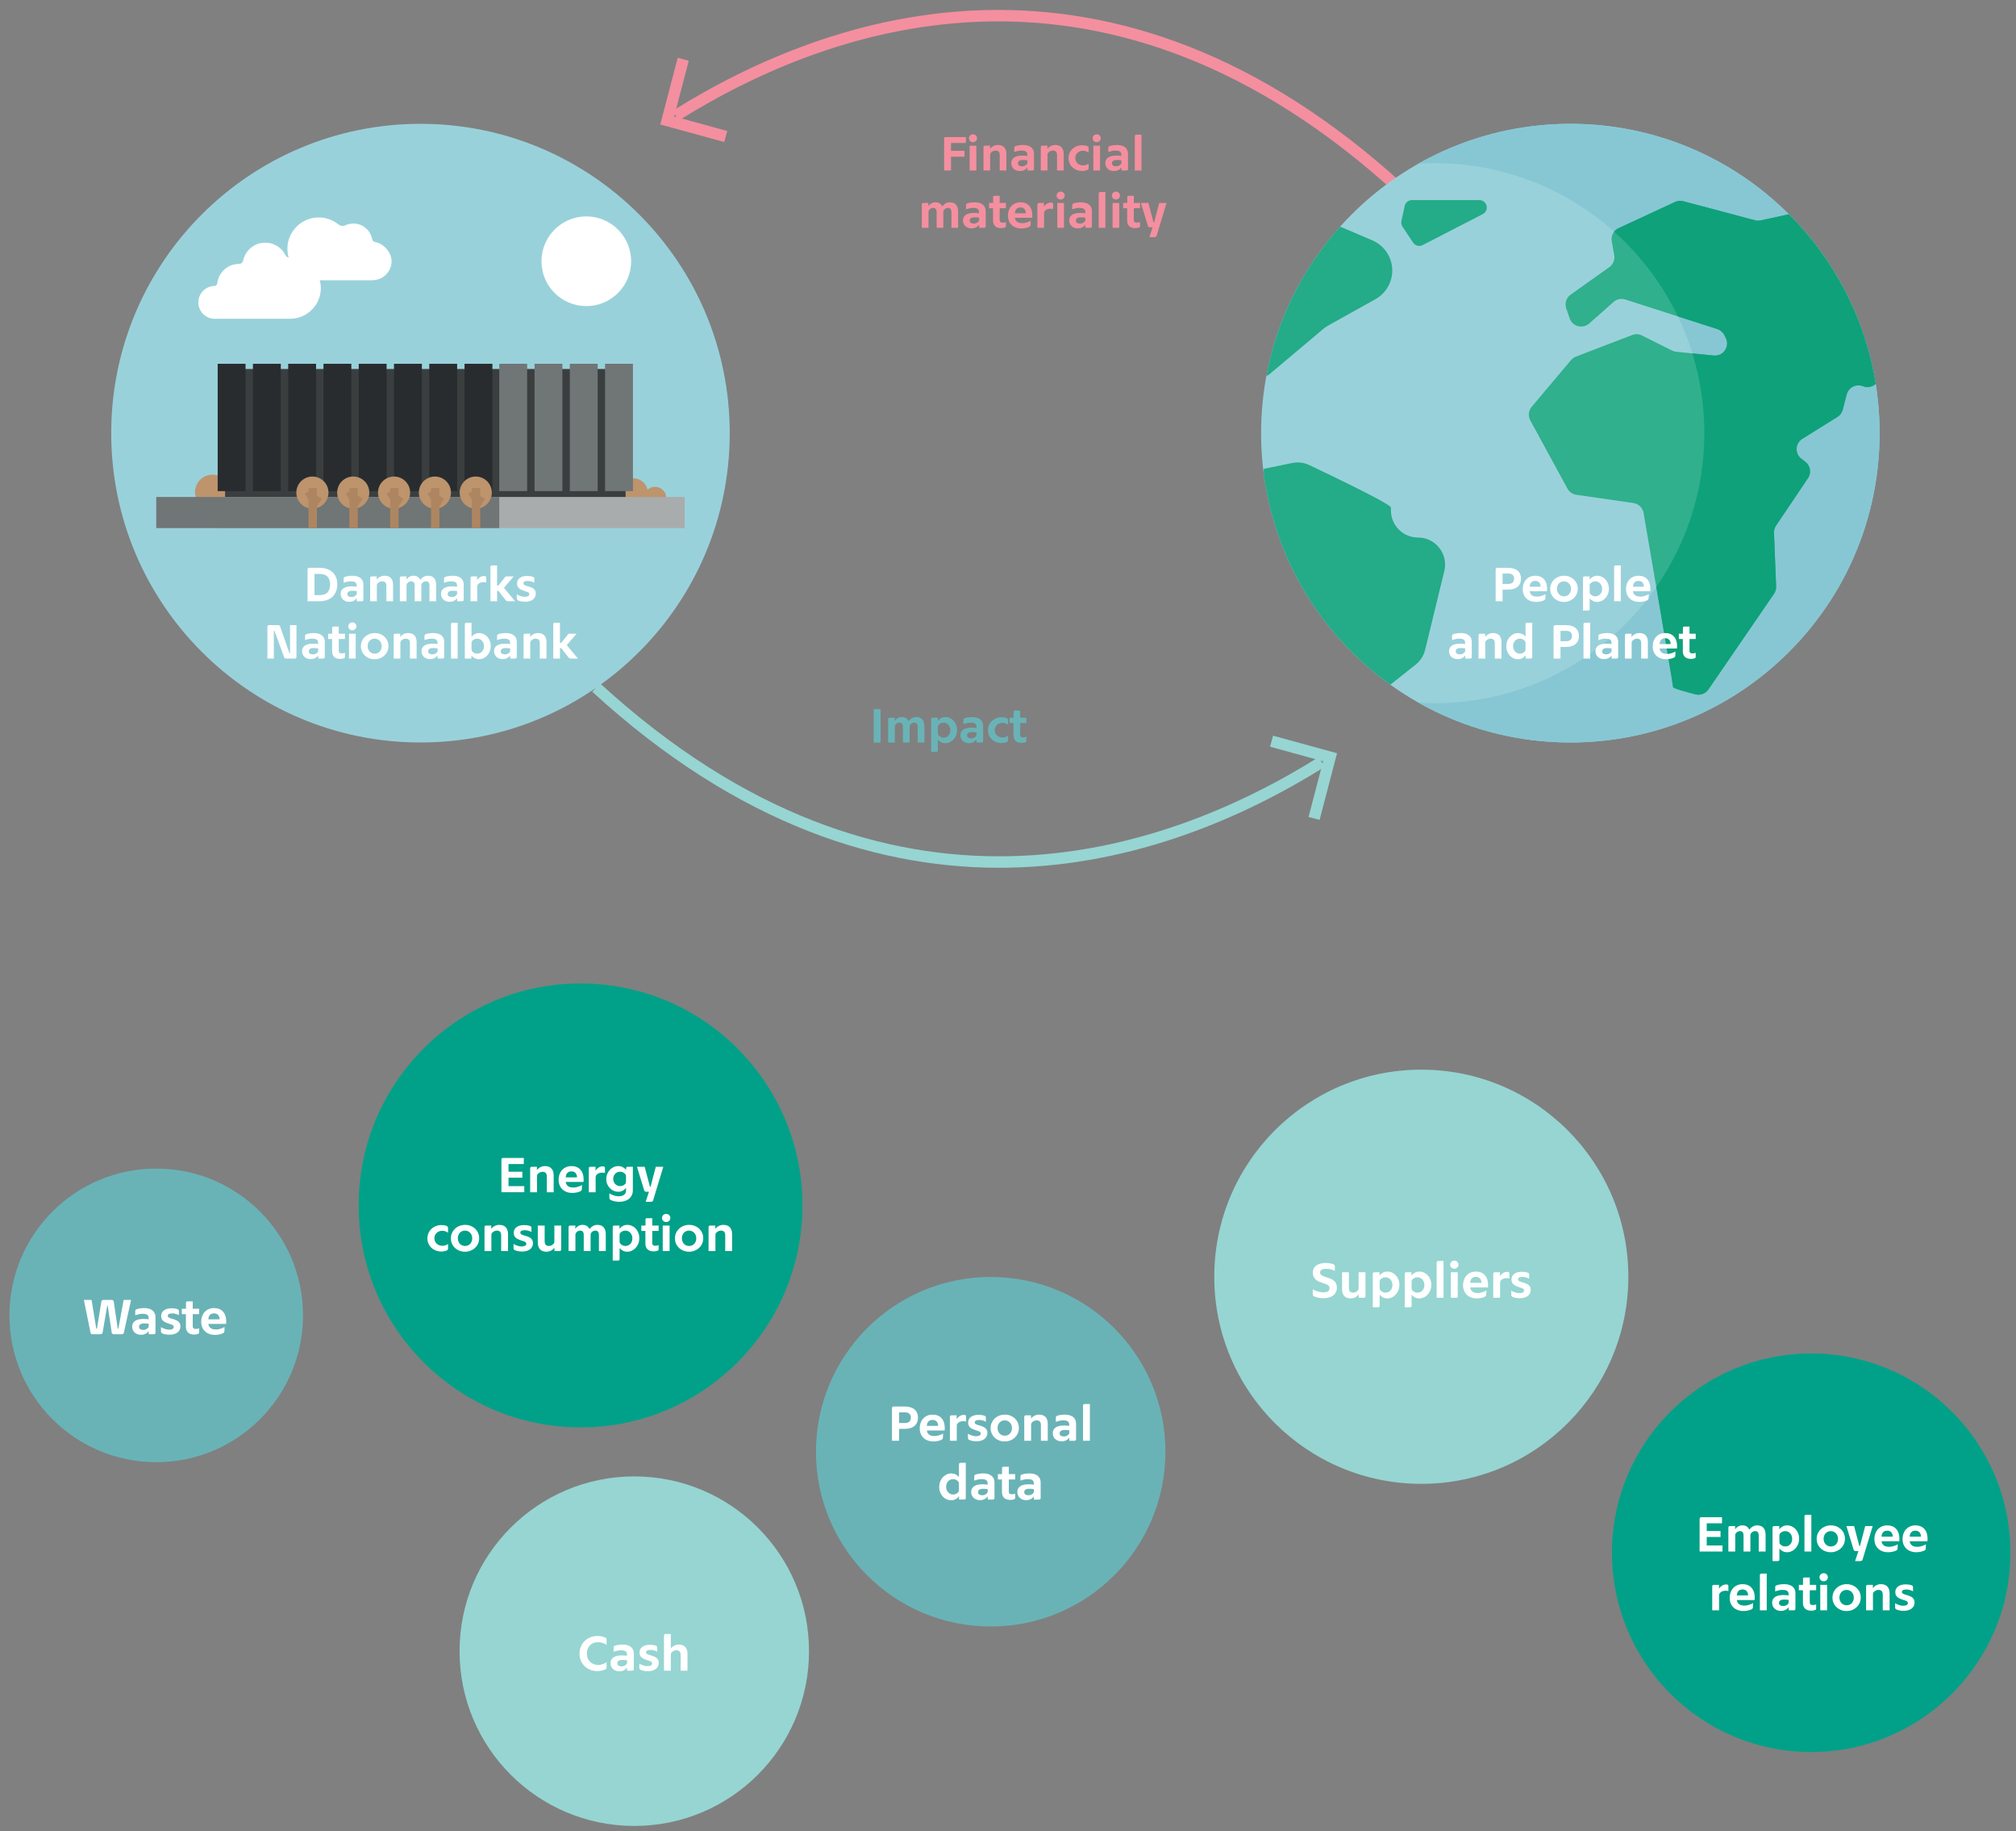 <?xml version="1.0" encoding="UTF-8"?><svg id="Layer_2" xmlns="http://www.w3.org/2000/svg" xmlns:xlink="http://www.w3.org/1999/xlink" viewBox="0 0 784 712"><rect x="0" y="0" width="784" height="712" fill="#808080" stroke="none"/><defs><style>.cls-1{fill:#24ab87;}.cls-2{clip-path:url(#clippath-6);}.cls-3{clip-path:url(#clippath-7);}.cls-4{clip-path:url(#clippath-17);}.cls-5{fill:#00a188;}.cls-6{clip-path:url(#clippath-15);}.cls-7,.cls-8,.cls-9,.cls-10,.cls-11,.cls-12{fill:none;}.cls-7,.cls-10,.cls-11,.cls-12{stroke-width:4.449px;}.cls-7,.cls-11{stroke-miterlimit:11;}.cls-7,.cls-12{stroke:#96d5d2;}.cls-13{clip-path:url(#clippath-4);}.cls-14{fill:url(#linear-gradient-2);}.cls-15{mask:url(#mask-1);}.cls-16{clip-path:url(#clippath-9);}.cls-17{clip-path:url(#clippath-10);}.cls-18{fill:#292c2f;}.cls-19{fill:#fff;}.cls-20{mask:url(#mask);}.cls-21{clip-path:url(#clippath-11);}.cls-22{fill:#99d1db;}.cls-23{fill:#707576;}.cls-24{clip-path:url(#clippath-1);}.cls-25{clip-path:url(#clippath-5);}.cls-26{clip-path:url(#clippath-8);}.cls-27{clip-path:url(#clippath-3);}.cls-28{clip-path:url(#clippath-12);}.cls-29{fill:#f48f9f;}.cls-30{clip-path:url(#clippath-14);}.cls-31{fill:#30b08c;}.cls-32{fill:#bd946c;}.cls-9{stroke:#ad8661;stroke-width:3.27px;}.cls-9,.cls-10,.cls-12{stroke-miterlimit:10;}.cls-33{fill:#87c7d4;}.cls-34{clip-path:url(#clippath-16);}.cls-10,.cls-11{stroke:#f48f9f;}.cls-35{clip-path:url(#clippath-2);}.cls-36{fill:#a9acac;}.cls-37{fill:#0fa17a;}.cls-38{clip-path:url(#clippath-13);}.cls-39{fill:#3a3e3f;}.cls-40{fill:#96d5d2;}.cls-41{fill:#69b3b7;}.cls-42{fill:url(#linear-gradient);}.cls-43{clip-path:url(#clippath);}</style><clipPath id="clippath"><rect class="cls-8" width="784" height="712"/></clipPath><clipPath id="clippath-1"><rect class="cls-8" width="784" height="712"/></clipPath><clipPath id="clippath-2"><rect class="cls-8" width="784" height="712"/></clipPath><clipPath id="clippath-3"><rect class="cls-8" width="784" height="712"/></clipPath><clipPath id="clippath-4"><rect class="cls-8" width="784" height="712"/></clipPath><clipPath id="clippath-5"><rect class="cls-8" width="784" height="712"/></clipPath><clipPath id="clippath-6"><rect class="cls-8" width="784" height="712"/></clipPath><clipPath id="clippath-7"><rect class="cls-8" width="784" height="712"/></clipPath><clipPath id="clippath-8"><rect class="cls-8" width="784" height="712"/></clipPath><clipPath id="clippath-9"><rect class="cls-8" width="784" height="712"/></clipPath><clipPath id="clippath-10"><rect class="cls-8" width="784" height="712"/></clipPath><clipPath id="clippath-11"><rect class="cls-8" width="784" height="712"/></clipPath><clipPath id="clippath-12"><rect class="cls-8" width="784" height="712"/></clipPath><clipPath id="clippath-13"><rect class="cls-8" width="784" height="712"/></clipPath><linearGradient id="linear-gradient" x1="-441" y1="807.199" x2="-440" y2="807.199" gradientTransform="translate(-130948.13 -240201.191) rotate(-180) scale(298.016 -298.016)" gradientUnits="userSpaceOnUse"><stop offset="0" stop-color="#fff"/><stop offset="1" stop-color="#000"/></linearGradient><mask id="mask" x="-441" y="-93" width="1600" height="900" maskUnits="userSpaceOnUse"><rect class="cls-42" x="-441" y="-93" width="1600" height="900"/></mask><clipPath id="clippath-14"><rect class="cls-8" x="229.339" y="264.678" width="286.829" height="73.699"/></clipPath><clipPath id="clippath-15"><rect class="cls-8" width="784" height="712"/></clipPath><linearGradient id="linear-gradient-2" y1="805.949" y2="805.949" gradientTransform="translate(131724.859 240542.432) scale(298.016 -298.016)" xlink:href="#linear-gradient"/><mask id="mask-1" x="-441" y="-93" width="1600" height="900" maskUnits="userSpaceOnUse"><rect class="cls-14" x="-441" y="-93" width="1600" height="900"/></mask><clipPath id="clippath-16"><rect class="cls-8" x="260.56" y="2.864" width="286.829" height="73.699"/></clipPath><clipPath id="clippath-17"><path class="cls-8" d="M599.164,48.688c-55.855,5.311-100.572,48.829-107.733,104.124v31.187c7.648,59.051,58.128,104.671,119.261,104.671,66.42,0,120.264-53.844,120.264-120.264,0-62.532-47.722-113.917-108.735-119.718h-23.057Z"/></clipPath></defs><g id="Layer_1-2"><g class="cls-43"><g class="cls-24"><path class="cls-22" d="M163.517,288.67c-66.42,0-120.264-53.844-120.264-120.264s53.844-120.264,120.264-120.264,120.264,53.844,120.264,120.264-53.844,120.264-120.264,120.264"/><path class="cls-19" d="M83.319,111.182c.018,0,.036-.001.054-.001.599-.011,1.093-.468,1.143-1.064.012-.141.025-.27.04-.368.629-4.038,4.121-7.128,8.335-7.128h.015c.795.001,1.482-.555,1.649-1.332.852-3.971,4.382-6.947,8.607-6.947,3.453,0,6.442,1.988,7.884,4.882.293.588.896.949,1.554.933.097-.002.194-.003.291-.003,6.582,0,11.914,5.376,11.874,11.967-.04,6.562-5.462,11.822-12.023,11.822h-29.25c-3.584,0-6.476-2.986-6.357-6.596.11-3.35,2.834-6.076,6.184-6.165"/><path class="cls-19" d="M146.002,94.144c-.662-.093-1.184-.594-1.31-1.251-.654-3.407-3.649-5.98-7.247-5.98-1.111,0-2.164.246-3.109.686-.905.421-1.974.267-2.75-.36-2.053-1.66-4.656-2.666-7.494-2.701-6.675-.084-12.223,5.3-12.33,11.975-.109,6.816,5.383,12.401,12.175,12.401v.05h20.83v-.028c.043.001.086-.009.129-.009,4.077,0,7.382-3.311,7.382-7.388,0-3.581-3.358-6.983-6.276-7.395"/><path class="cls-19" d="M228.009,119.01c9.629,0,17.435-7.806,17.435-17.435,0-9.63-7.806-17.436-17.435-17.436s-17.435,7.806-17.435,17.436c0,9.629,7.806,17.435,17.435,17.435"/><path class="cls-5" d="M225.772,554.95c47.66,0,86.295-38.636,86.295-86.296s-38.635-86.295-86.295-86.295-86.295,38.636-86.295,86.295,38.635,86.296,86.295,86.296"/></g><path class="cls-19" d="M194.995,463.532v-12.685c0-.432.235-.647.705-.647h7.999v2.361h-5.942v2.99h5.371v2.324h-5.371v3.295h6.133v2.361h-8.895Z"/><path class="cls-19" d="M212.65,463.532v-5.999c0-.698-.137-1.197-.409-1.495-.273-.299-.702-.448-1.286-.448-.369,0-.721.089-1.057.267-.336.179-.619.413-.848.705-.102.114-.162.245-.181.391s-.029.365-.029.657v5.923h-2.667v-9.294c0-.406.222-.609.667-.609h1.961v1.237h.038c.368-.47.819-.838,1.353-1.104.533-.267,1.111-.399,1.733-.399,1.117,0,1.962.313,2.533.942s.857,1.514.857,2.657v6.57h-2.667Z"/><path class="cls-19" d="M226.268,462.256c-.013.255-.064.445-.152.571-.089.128-.261.255-.514.381-.331.152-.771.289-1.324.41-.552.12-1.121.181-1.705.181-.8,0-1.527-.121-2.181-.362-.654-.24-1.216-.583-1.686-1.028-.47-.444-.832-.98-1.086-1.609-.254-.628-.381-1.329-.381-2.104,0-.787.121-1.507.362-2.161s.581-1.216,1.019-1.686.965-.835,1.581-1.096c.615-.26,1.298-.39,2.047-.39.724,0,1.374.114,1.952.343.578.229,1.073.564,1.485,1.009.413.445.73.997.952,1.657s.334,1.429.334,2.305c0,.267-.019.552-.057.856h-6.914c.102.687.391,1.217.867,1.591.476.375,1.165.562,2.066.562.482,0,.93-.051,1.343-.152.412-.102.771-.216,1.076-.343.355-.14.679-.305.972-.495l-.057,1.562ZM224.382,457.742c0-.736-.194-1.308-.581-1.714-.388-.406-.905-.609-1.552-.609-.686,0-1.219.193-1.6.581-.381.387-.597.968-.647,1.742h4.38Z"/><path class="cls-19" d="M228.972,463.532v-9.294c0-.406.222-.609.667-.609h1.961v1.428h.038c.292-.432.669-.803,1.133-1.114.463-.311,1-.466,1.609-.466h.171c.089,0,.178.013.267.038.292.063.438.247.438.552v1.98l-.286-.057c-.102-.025-.219-.044-.352-.058-.134-.012-.289-.019-.467-.019-.483,0-.914.076-1.295.229-.381.152-.711.406-.991.762-.102.127-.165.257-.19.391-.025.133-.038.346-.038.638v5.6h-2.667Z"/><path class="cls-19" d="M243.446,461.875h-.038c-.343.445-.768.8-1.276,1.066s-1.061.4-1.657.4c-.673,0-1.295-.13-1.867-.391-.571-.26-1.066-.612-1.485-1.057-.419-.444-.75-.965-.991-1.562s-.362-1.231-.362-1.905c0-.698.121-1.354.362-1.971s.575-1.152,1-1.609.924-.819,1.495-1.086,1.193-.399,1.867-.399c.584,0,1.13.127,1.638.381s.946.603,1.314,1.047h.038v-.552c0-.406.222-.609.667-.609h1.961v9.16c0,.686-.13,1.305-.391,1.857-.26.552-.622,1.021-1.085,1.409s-1.016.683-1.657.886c-.642.203-1.336.305-2.085.305-.572,0-1.165-.057-1.781-.171-.616-.115-1.165-.299-1.647-.553-.19-.102-.321-.229-.391-.381s-.104-.317-.104-.495v-1.695c.305.216.647.406,1.028.571.33.14.72.27,1.171.391.45.12.955.181,1.514.181.812,0,1.476-.188,1.99-.562.514-.375.771-.924.771-1.647v-1.01ZM243.446,457.609c0-.292-.009-.512-.028-.657s-.08-.276-.181-.391c-.229-.292-.518-.533-.866-.724-.35-.19-.74-.286-1.171-.286-.394,0-.759.07-1.095.21s-.625.333-.867.581c-.241.247-.428.543-.562.886-.134.343-.2.717-.2,1.123,0,.394.07.762.209,1.104s.33.639.571.886c.241.248.527.445.857.591.33.146.686.219,1.067.219.444,0,.838-.089,1.181-.267s.635-.412.876-.704c.102-.114.162-.245.181-.391.019-.146.028-.365.028-.657v-1.523Z"/><path class="cls-19" d="M251.103,467.246l1.276-3.904h-1.028c-.254,0-.444-.051-.571-.152s-.222-.26-.286-.477l-2.781-9.084h2.99l2.057,7.771h.229l2.038-7.771h2.914c-.457,1.523-.845,2.812-1.162,3.866-.318,1.054-.591,1.955-.819,2.704s-.422,1.384-.581,1.904c-.159.521-.305,1.004-.438,1.448-.133.443-.267.895-.4,1.352-.133.457-.295.997-.485,1.619-.076.254-.184.438-.324.553-.14.114-.356.171-.647.171h-1.981Z"/><path class="cls-19" d="M174.235,485.377c0,.165-.028.312-.085.438s-.194.241-.41.343c-.292.14-.625.244-1.0.314-.375.069-.74.104-1.095.104-.775,0-1.492-.13-2.152-.391-.66-.26-1.235-.619-1.724-1.076s-.87-.996-1.143-1.618c-.273-.622-.41-1.296-.41-2.02,0-.736.136-1.419.41-2.047.273-.629.654-1.175,1.143-1.638.489-.464,1.066-.829,1.733-1.096.666-.267,1.393-.399,2.181-.399.368,0,.73.028,1.085.085.355.058.679.156.971.296.229.102.368.216.419.343s.076.267.076.419v1.828c-.165-.127-.362-.248-.59-.362-.19-.101-.428-.19-.714-.267s-.619-.114-1-.114c-.407,0-.791.07-1.152.21s-.683.337-.962.59c-.279.255-.499.56-.657.915-.159.355-.238.755-.238,1.199,0,.445.083.845.248,1.2s.387.66.666.914.603.451.971.591.755.209,1.162.209c.368,0,.692-.034.971-.104.279-.069.514-.155.705-.257.229-.102.425-.223.59-.362v1.752Z"/><path class="cls-19" d="M186.348,481.396c0,.736-.14,1.426-.419,2.066-.279.642-.666,1.197-1.162,1.667s-1.08.841-1.752,1.114c-.673.272-1.403.409-2.19.409-.788,0-1.514-.133-2.181-.4-.667-.267-1.245-.631-1.733-1.095-.489-.463-.873-1.013-1.152-1.647s-.419-1.314-.419-2.038c0-.736.14-1.425.419-2.066.279-.641.666-1.196,1.162-1.666.495-.47,1.079-.841,1.752-1.114s1.403-.409,2.19-.409c.774,0,1.498.133,2.171.399s1.254.632,1.743,1.096c.489.463.873,1.013,1.152,1.647s.419,1.313.419,2.037ZM180.863,484.425c.393,0,.762-.072,1.104-.219.343-.146.638-.353.886-.619s.441-.581.581-.942c.14-.362.21-.759.21-1.19s-.07-.832-.21-1.2-.336-.686-.59-.952-.552-.477-.895-.629-.717-.229-1.124-.229c-.407,0-.778.073-1.114.22-.336.146-.628.352-.876.618-.248.268-.441.581-.581.943-.14.361-.209.759-.209,1.19s.07.832.209,1.199c.14.369.334.687.581.953s.545.476.895.628c.349.152.727.229,1.133.229Z"/><path class="cls-19" d="M194.899,486.387v-5.999c0-.698-.137-1.197-.409-1.495-.273-.299-.702-.448-1.286-.448-.369,0-.721.089-1.057.267-.336.179-.619.413-.848.705-.102.114-.162.245-.181.391s-.029.365-.029.657v5.923h-2.667v-9.294c0-.406.222-.609.667-.609h1.961v1.237h.038c.368-.47.819-.838,1.353-1.104.533-.267,1.111-.399,1.733-.399,1.117,0,1.962.313,2.533.942s.857,1.514.857,2.657v6.57h-2.667Z"/><path class="cls-19" d="M199.699,483.606c.305.203.628.374.972.514.291.127.631.241,1.019.343s.797.152,1.229.152c.521,0,.943-.089,1.267-.267s.486-.432.486-.762c0-.203-.051-.368-.152-.495-.102-.127-.238-.234-.41-.324-.171-.088-.365-.164-.581-.229-.216-.062-.444-.133-.686-.209-.482-.152-.914-.317-1.295-.495s-.702-.381-.962-.609-.46-.498-.6-.81-.209-.676-.209-1.096c0-.495.102-.933.305-1.313s.486-.698.848-.952.791-.444,1.286-.571,1.035-.19,1.619-.19c.394,0,.787.028,1.181.085.393.058.755.144,1.085.258.241.089.396.196.467.323.069.127.104.279.104.457v1.562c-.241-.126-.495-.24-.762-.343-.241-.088-.514-.168-.819-.237-.305-.07-.628-.105-.972-.105-.533,0-.961.07-1.285.21s-.486.394-.486.762c0,.203.073.368.219.495.146.127.33.238.552.333.222.096.469.179.743.248.273.07.536.143.791.219.393.127.752.271,1.076.429.324.159.6.346.829.562.229.217.403.467.524.753.121.285.181.625.181,1.019,0,.495-.098.946-.295,1.353-.197.406-.479.749-.848,1.028s-.81.495-1.324.647-1.089.229-1.724.229c-.482,0-.965-.038-1.447-.114-.483-.076-.927-.196-1.333-.362-.229-.101-.384-.225-.466-.371-.083-.146-.124-.314-.124-.505v-1.618Z"/><path class="cls-19" d="M215.621,486.387v-1.238h-.038c-.368.47-.816.838-1.343,1.104-.527.268-1.102.4-1.724.4-1.117,0-1.958-.314-2.523-.942-.565-.629-.848-1.515-.848-2.657v-6.57h2.667v5.999c0,.698.136,1.197.41,1.495.273.299.695.447,1.267.447.368,0,.717-.089,1.047-.267.33-.178.609-.412.838-.704.102-.114.162-.245.181-.391.019-.146.028-.365.028-.657v-5.923h2.667v9.294c0,.406-.222.609-.666.609h-1.962Z"/><path class="cls-19" d="M232.915,486.387v-6.095c0-.673-.118-1.148-.353-1.429-.235-.278-.594-.419-1.076-.419-.317,0-.606.076-.866.229-.261.152-.499.369-.714.647-.089.103-.149.21-.181.324s-.047.273-.047.477v6.266h-2.667v-6.095c0-.673-.118-1.148-.353-1.429-.235-.278-.593-.419-1.076-.419-.318,0-.606.076-.867.229s-.499.369-.714.647c-.102.128-.165.264-.19.41-.025.146-.038.365-.038.657v5.999h-2.667v-9.294c0-.406.222-.609.667-.609h1.961v1.237h.038c.305-.47.705-.838,1.2-1.104.496-.267,1.01-.399,1.543-.399.698,0,1.27.146,1.714.438s.793.692,1.048,1.2c.838-1.092,1.854-1.638,3.047-1.638,1.092,0,1.907.323,2.447.971.54.647.81,1.556.81,2.724v6.476h-2.667Z"/><path class="cls-19" d="M238.285,490.101v-13.008c0-.406.222-.609.667-.609h1.961v1.257h.038c.368-.482.806-.857,1.314-1.124.507-.267,1.06-.399,1.657-.399.66,0,1.279.133,1.857.399.578.267,1.076.635,1.495,1.104s.749,1.017.99,1.639.362,1.288.362,1.999c0,.736-.121,1.426-.362,2.066-.241.642-.575,1.2-1,1.677-.425.476-.927.854-1.504,1.133-.578.279-1.197.419-1.857.419-.571,0-1.108-.121-1.609-.362-.502-.24-.937-.583-1.305-1.028h-.038v4.229c0,.406-.222.609-.666.609h-2ZM240.952,482.368c0,.292.01.511.029.657.019.146.079.276.181.391.229.292.517.533.867.724.349.19.739.285,1.171.285.393,0,.758-.072,1.095-.219.336-.146.625-.353.866-.619s.429-.581.562-.942c.133-.362.2-.765.2-1.21,0-.432-.07-.828-.209-1.19-.14-.361-.331-.676-.572-.942s-.527-.477-.857-.629-.686-.229-1.066-.229c-.445,0-.838.089-1.181.267-.343.179-.635.413-.876.705-.102.114-.162.245-.181.391s-.029.365-.029.657v1.904Z"/><path class="cls-19" d="M256.131,485.644c0,.19-.032.327-.095.41-.064.082-.165.155-.305.219-.178.076-.407.137-.686.181-.28.045-.546.067-.8.067-1.079,0-1.892-.271-2.438-.81-.546-.54-.819-1.292-.819-2.257v-4.876h-1.581v-2.095h1.619v-2.343c0-.343.172-.515.515-.515h2.114v2.857h2.476v2.095h-2.476v4.742c0,.33.089.581.267.752.178.172.47.258.876.258.19,0,.365-.013.523-.038s.302-.051.429-.076c.14-.038.267-.083.381-.134v1.562Z"/><path class="cls-19" d="M259.064,475.111c-.445,0-.826-.152-1.143-.457s-.476-.679-.476-1.123.159-.819.476-1.124.698-.457,1.143-.457c.444,0,.825.152,1.143.457s.476.68.476,1.124-.159.818-.476,1.123-.698.457-1.143.457ZM257.73,486.387v-9.903h2.667v9.903h-2.667Z"/><path class="cls-19" d="M273.481,481.396c0,.736-.14,1.426-.419,2.066-.279.642-.666,1.197-1.162,1.667s-1.08.841-1.752,1.114c-.673.272-1.403.409-2.19.409-.788,0-1.514-.133-2.181-.4-.667-.267-1.245-.631-1.733-1.095-.489-.463-.873-1.013-1.152-1.647s-.419-1.314-.419-2.038c0-.736.14-1.425.419-2.066.279-.641.666-1.196,1.162-1.666.495-.47,1.079-.841,1.752-1.114s1.403-.409,2.19-.409c.774,0,1.498.133,2.171.399s1.254.632,1.743,1.096c.489.463.873,1.013,1.152,1.647s.419,1.313.419,2.037ZM267.996,484.425c.393,0,.762-.072,1.104-.219.343-.146.638-.353.886-.619s.441-.581.581-.942c.14-.362.21-.759.21-1.19s-.07-.832-.21-1.2-.336-.686-.59-.952-.552-.477-.895-.629-.717-.229-1.124-.229c-.407,0-.778.073-1.114.22-.336.146-.628.352-.876.618-.248.268-.441.581-.581.943-.14.361-.209.759-.209,1.19s.07.832.209,1.199c.14.369.334.687.581.953s.545.476.895.628c.349.152.727.229,1.133.229Z"/><path class="cls-19" d="M282.032,486.387v-5.999c0-.698-.137-1.197-.409-1.495-.273-.299-.702-.448-1.286-.448-.369,0-.721.089-1.057.267-.336.179-.619.413-.848.705-.102.114-.162.245-.181.391s-.029.365-.029.657v5.923h-2.667v-9.294c0-.406.222-.609.667-.609h1.961v1.237h.038c.368-.47.819-.838,1.353-1.104.533-.267,1.111-.399,1.733-.399,1.117,0,1.962.313,2.533.942s.857,1.514.857,2.657v6.57h-2.667Z"/><path class="cls-29" d="M367.149,66.285v-12.367c0-.42.229-.631.688-.631h7.799v2.303h-5.794v3.026h5.236v2.303h-5.236v5.366h-2.692Z"/><path class="cls-29" d="M378.383,55.292c-.434,0-.805-.148-1.114-.445-.31-.297-.464-.662-.464-1.096,0-.433.154-.798.464-1.096.31-.297.681-.445,1.114-.445s.805.148,1.114.445c.31.297.464.663.464,1.096,0,.434-.154.798-.464,1.096-.31.297-.681.445-1.114.445ZM377.083,66.285v-9.656h2.6v9.656h-2.6Z"/><path class="cls-29" d="M388.781,66.285v-5.849c0-.681-.133-1.167-.399-1.458s-.684-.437-1.253-.437c-.359,0-.703.087-1.031.26s-.604.402-.826.687c-.099.111-.157.238-.176.38-.019.143-.028.356-.028.641v5.775h-2.6v-9.062c0-.396.217-.594.65-.594h1.912v1.207h.037c.359-.458.799-.817,1.318-1.077.52-.26,1.083-.39,1.689-.39,1.09,0,1.913.306,2.47.919.558.613.836,1.477.836,2.59v6.406h-2.6Z"/><path class="cls-29" d="M399.551,66.285v-1.133h-.037c-.347.434-.765.768-1.253,1.003-.489.235-1.03.353-1.625.353-.52,0-.987-.081-1.402-.241-.414-.161-.768-.381-1.058-.659-.291-.278-.514-.604-.669-.975-.154-.371-.232-.761-.232-1.169,0-.532.105-.987.316-1.365.21-.377.507-.687.891-.929.384-.241.842-.415,1.374-.52.532-.105,1.114-.158,1.746-.158.284,0,.606.013.966.037.358.025.674.062.946.111v-.557c0-.569-.217-.978-.649-1.226-.347-.21-.873-.316-1.578-.316-.422,0-.806.031-1.151.093-.347.062-.645.13-.892.205-.297.086-.563.179-.799.278v-1.578c0-.21.04-.368.121-.474.08-.105.226-.201.437-.288.173-.062.374-.118.604-.167.229-.049.467-.093.715-.13.247-.037.495-.065.742-.084.248-.019.483-.028.706-.028.606,0,1.163.059,1.671.176.508.118.953.307,1.337.566.421.285.749.656.984,1.114s.353,1.021.353,1.689v5.775c0,.396-.217.594-.649.594h-1.913ZM399.551,62.349c-.284-.062-.582-.102-.891-.121-.31-.019-.563-.028-.762-.028-.73,0-1.25.114-1.56.343-.31.229-.465.542-.465.938,0,.359.14.644.418.854.279.21.678.316,1.198.316.755,0,1.374-.279,1.856-.836.099-.111.158-.238.177-.38s.027-.356.027-.641v-.446Z"/><path class="cls-29" d="M411.063,66.285v-5.849c0-.681-.133-1.167-.399-1.458s-.684-.437-1.253-.437c-.359,0-.703.087-1.031.26s-.604.402-.826.687c-.099.111-.157.238-.176.38-.019.143-.028.356-.028.641v5.775h-2.6v-9.062c0-.396.217-.594.65-.594h1.912v1.207h.037c.359-.458.799-.817,1.318-1.077.52-.26,1.083-.39,1.689-.39,1.09,0,1.913.306,2.47.919.558.613.836,1.477.836,2.59v6.406h-2.6Z"/><path class="cls-29" d="M423.355,65.301c0,.161-.027.303-.083.427-.056.124-.189.235-.399.334-.285.136-.609.238-.975.306-.365.068-.722.102-1.067.102-.756,0-1.455-.127-2.099-.38-.644-.254-1.204-.604-1.681-1.049s-.848-.972-1.114-1.578c-.266-.606-.399-1.263-.399-1.968,0-.718.134-1.383.399-1.996.267-.613.638-1.145,1.114-1.597.477-.452,1.04-.808,1.689-1.067.65-.26,1.358-.39,2.127-.39.358,0,.711.028,1.058.084s.662.152.947.288c.223.099.359.21.408.334.05.124.074.26.074.409v1.782c-.16-.124-.353-.241-.575-.353-.186-.099-.418-.186-.696-.26-.278-.074-.604-.111-.975-.111-.396,0-.771.068-1.124.205-.353.136-.665.328-.938.576s-.485.544-.641.891c-.154.347-.232.737-.232,1.17s.081.823.242,1.169c.16.347.377.644.649.892s.588.439.947.576c.358.136.736.204,1.133.204.358,0,.675-.034.946-.102.272-.068.502-.151.688-.251.223-.099.415-.216.575-.353v1.708Z"/><path class="cls-29" d="M426.493,55.292c-.434,0-.805-.148-1.114-.445-.31-.297-.464-.662-.464-1.096,0-.433.154-.798.464-1.096.31-.297.681-.445,1.114-.445s.805.148,1.114.445c.31.297.464.663.464,1.096,0,.434-.154.798-.464,1.096-.31.297-.681.445-1.114.445ZM425.193,66.285v-9.656h2.6v9.656h-2.6Z"/><path class="cls-29" d="M436.111,66.285v-1.133h-.037c-.347.434-.765.768-1.253,1.003-.489.235-1.03.353-1.625.353-.52,0-.987-.081-1.402-.241-.414-.161-.768-.381-1.058-.659-.291-.278-.514-.604-.669-.975-.154-.371-.232-.761-.232-1.169,0-.532.105-.987.316-1.365.21-.377.507-.687.891-.929.384-.241.842-.415,1.374-.52.532-.105,1.114-.158,1.746-.158.284,0,.606.013.966.037.358.025.674.062.946.111v-.557c0-.569-.217-.978-.649-1.226-.347-.21-.873-.316-1.578-.316-.422,0-.806.031-1.151.093-.347.062-.645.13-.892.205-.297.086-.563.179-.799.278v-1.578c0-.21.04-.368.121-.474.08-.105.226-.201.437-.288.173-.062.374-.118.604-.167.229-.049.467-.093.715-.13.247-.037.495-.065.742-.084.248-.019.483-.028.706-.028.606,0,1.163.059,1.671.176.508.118.953.307,1.337.566.421.285.749.656.984,1.114s.353,1.021.353,1.689v5.775c0,.396-.217.594-.649.594h-1.913ZM436.111,62.349c-.284-.062-.582-.102-.891-.121-.31-.019-.563-.028-.762-.028-.73,0-1.25.114-1.56.343-.31.229-.465.542-.465.938,0,.359.14.644.418.854.279.21.678.316,1.198.316.755,0,1.374-.279,1.856-.836.099-.111.158-.238.177-.38s.027-.356.027-.641v-.446Z"/><path class="cls-29" d="M441.311,66.285v-13.332c0-.396.217-.594.65-.594h1.949v13.926h-2.6Z"/><path class="cls-29" d="M370,88.567v-5.942c0-.656-.115-1.12-.344-1.393s-.578-.409-1.049-.409c-.309,0-.592.074-.844.223-.254.148-.486.359-.697.631-.086.099-.146.204-.176.315-.031.111-.047.266-.047.464v6.109h-2.6v-5.942c0-.656-.115-1.12-.344-1.393s-.578-.409-1.049-.409c-.311,0-.592.074-.846.223-.254.148-.484.359-.695.631-.1.124-.162.257-.186.399-.025.143-.037.356-.037.641v5.849h-2.6v-9.062c0-.396.216-.594.651-.594h1.912v1.207h.037c.297-.458.688-.817,1.17-1.077.482-.26.984-.39,1.504-.39.68,0,1.236.143,1.67.427s.773.675,1.021,1.169c.818-1.064,1.809-1.597,2.971-1.597,1.064,0,1.861.315,2.387.947s.789,1.517.789,2.655v6.313h-2.6Z"/><path class="cls-29" d="M380.77,88.567v-1.133h-.037c-.347.434-.765.768-1.253,1.003-.489.235-1.03.353-1.625.353-.52,0-.987-.081-1.402-.241-.414-.161-.768-.381-1.058-.659-.291-.278-.514-.604-.669-.975-.154-.371-.232-.761-.232-1.169,0-.532.105-.987.316-1.365.21-.377.507-.687.891-.929.384-.241.842-.415,1.374-.52.532-.105,1.114-.158,1.746-.158.284,0,.606.013.966.037.358.025.674.062.946.111v-.557c0-.569-.217-.978-.649-1.226-.347-.21-.873-.316-1.578-.316-.422,0-.806.031-1.151.093-.347.062-.645.13-.892.205-.297.086-.563.179-.799.278v-1.578c0-.21.04-.368.121-.474.08-.105.226-.201.437-.288.173-.062.374-.118.604-.167.229-.049.467-.093.715-.13.247-.037.495-.065.742-.084.248-.019.483-.028.706-.028.606,0,1.163.059,1.671.176.508.118.953.307,1.337.566.421.285.749.656.984,1.114s.353,1.021.353,1.689v5.775c0,.396-.217.594-.649.594h-1.913ZM380.77,84.631c-.284-.062-.582-.102-.891-.121-.31-.019-.563-.028-.762-.028-.73,0-1.25.114-1.56.343-.31.229-.465.542-.465.938,0,.359.14.644.418.854.279.21.678.316,1.198.316.755,0,1.374-.279,1.856-.836.099-.111.158-.238.177-.38s.027-.356.027-.641v-.446Z"/><path class="cls-29" d="M391.187,87.843c0,.186-.031.319-.093.399-.062.081-.161.151-.297.213-.174.074-.396.133-.669.176s-.532.065-.779.065c-1.053,0-1.845-.263-2.377-.789-.532-.526-.799-1.259-.799-2.2v-4.754h-1.541v-2.042h1.578v-2.284c0-.334.167-.501.502-.501h2.061v2.785h2.414v2.042h-2.414v4.624c0,.322.087.566.26.734.174.167.458.25.854.25.186,0,.355-.012.511-.037.154-.025.294-.049.418-.074.136-.037.26-.081.371-.13v1.522Z"/><path class="cls-29" d="M400.786,87.323c-.013.248-.062.434-.148.557-.087.124-.254.248-.501.372-.322.148-.752.281-1.291.399-.538.118-1.093.176-1.662.176-.779,0-1.488-.118-2.126-.353s-1.186-.569-1.643-1.003c-.459-.433-.812-.956-1.059-1.569-.248-.613-.372-1.297-.372-2.052,0-.768.118-1.47.354-2.107.234-.638.566-1.186.993-1.644s.94-.814,1.541-1.068c.601-.253,1.266-.38,1.996-.38.706,0,1.34.111,1.903.334.563.223,1.046.551,1.448.984.402.434.712.972.929,1.615.217.644.325,1.393.325,2.247,0,.26-.019.539-.056.835h-6.74c.099.668.38,1.186.845,1.55.464.366,1.136.548,2.015.548.47,0,.906-.049,1.309-.148s.752-.21,1.05-.334c.346-.136.661-.297.946-.483l-.056,1.522ZM398.948,82.922c0-.718-.189-1.274-.566-1.671-.378-.396-.882-.594-1.514-.594-.668,0-1.188.189-1.56.566s-.582.944-.631,1.699h4.271Z"/><path class="cls-29" d="M403.423,88.567v-9.062c0-.396.217-.594.65-.594h1.912v1.393h.037c.284-.42.653-.783,1.104-1.086.452-.303.976-.455,1.569-.455h.167c.087,0,.174.013.26.037.285.062.428.241.428.539v1.931l-.278-.056c-.1-.025-.214-.043-.344-.056s-.282-.019-.455-.019c-.471,0-.892.074-1.263.223s-.693.396-.966.743c-.099.124-.161.251-.186.381s-.037.337-.037.622v5.459h-2.6Z"/><path class="cls-29" d="M412.466,77.575c-.434,0-.805-.148-1.114-.445-.31-.297-.464-.662-.464-1.096,0-.433.154-.798.464-1.096.31-.297.681-.445,1.114-.445s.805.148,1.114.445c.31.297.464.663.464,1.096,0,.434-.154.798-.464,1.096-.31.297-.681.445-1.114.445ZM411.166,88.567v-9.656h2.6v9.656h-2.6Z"/><path class="cls-29" d="M422.084,88.567v-1.133h-.037c-.347.434-.765.768-1.253,1.003-.489.235-1.03.353-1.625.353-.52,0-.987-.081-1.402-.241-.414-.161-.768-.381-1.058-.659-.291-.278-.514-.604-.669-.975-.154-.371-.232-.761-.232-1.169,0-.532.105-.987.316-1.365.21-.377.507-.687.891-.929.384-.241.842-.415,1.374-.52.532-.105,1.114-.158,1.746-.158.284,0,.606.013.966.037.358.025.674.062.946.111v-.557c0-.569-.217-.978-.649-1.226-.347-.21-.873-.316-1.578-.316-.422,0-.806.031-1.151.093-.347.062-.645.13-.892.205-.297.086-.563.179-.799.278v-1.578c0-.21.04-.368.121-.474.08-.105.226-.201.437-.288.173-.062.374-.118.604-.167.229-.049.467-.093.715-.13.247-.037.495-.065.742-.084.248-.019.483-.028.706-.028.606,0,1.163.059,1.671.176.508.118.953.307,1.337.566.421.285.749.656.984,1.114s.353,1.021.353,1.689v5.775c0,.396-.217.594-.649.594h-1.913ZM422.084,84.631c-.284-.062-.582-.102-.891-.121-.31-.019-.563-.028-.762-.028-.73,0-1.25.114-1.56.343-.31.229-.465.542-.465.938,0,.359.14.644.418.854.279.21.678.316,1.198.316.755,0,1.374-.279,1.856-.836.099-.111.158-.238.177-.38s.027-.356.027-.641v-.446Z"/><path class="cls-29" d="M427.283,88.567v-13.332c0-.396.217-.594.65-.594h1.949v13.926h-2.6Z"/><path class="cls-29" d="M433.968,77.575c-.434,0-.805-.148-1.114-.445-.31-.297-.464-.662-.464-1.096,0-.433.154-.798.464-1.096.31-.297.681-.445,1.114-.445s.805.148,1.114.445c.31.297.464.663.464,1.096,0,.434-.154.798-.464,1.096-.31.297-.681.445-1.114.445ZM432.668,88.567v-9.656h2.6v9.656h-2.6Z"/><path class="cls-29" d="M443.345,87.843c0,.186-.031.319-.093.399-.062.081-.161.151-.297.213-.174.074-.396.133-.669.176s-.532.065-.779.065c-1.053,0-1.845-.263-2.377-.789-.532-.526-.799-1.259-.799-2.2v-4.754h-1.541v-2.042h1.578v-2.284c0-.334.167-.501.502-.501h2.061v2.785h2.414v2.042h-2.414v4.624c0,.322.087.566.26.734.174.167.458.25.854.25.186,0,.355-.012.511-.037.154-.025.294-.049.418-.074.136-.037.26-.081.371-.13v1.522Z"/><path class="cls-29" d="M446.984,92.188l1.244-3.807h-1.003c-.248,0-.434-.049-.558-.149-.123-.099-.217-.253-.278-.464l-2.711-8.857h2.915l2.006,7.576h.223l1.987-7.576h2.841c-.446,1.486-.823,2.742-1.133,3.77-.31,1.028-.576,1.906-.799,2.637s-.411,1.35-.566,1.857c-.154.508-.297.978-.427,1.411s-.26.873-.39,1.318-.288.972-.474,1.578c-.074.248-.18.427-.315.539-.137.111-.347.167-.632.167h-1.931Z"/><path class="cls-41" d="M339.77,288.703v-12.998h2.692v12.998h-2.692Z"/><path class="cls-41" d="M356.89,288.703v-5.942c0-.656-.115-1.12-.344-1.393s-.579-.409-1.049-.409c-.31,0-.591.074-.845.223-.254.148-.486.359-.696.631-.086.099-.146.204-.176.315-.031.111-.046.266-.046.464v6.109h-2.6v-5.942c0-.656-.115-1.12-.344-1.393s-.579-.409-1.049-.409c-.31,0-.591.074-.845.223-.253.148-.486.359-.696.631-.099.124-.161.257-.186.399-.025.143-.037.356-.037.641v5.849h-2.6v-9.062c0-.396.216-.594.65-.594h1.913v1.207h.037c.297-.458.687-.817,1.17-1.077.483-.26.984-.39,1.504-.39.681,0,1.238.143,1.671.427.433.285.773.675,1.021,1.169.817-1.064,1.807-1.597,2.971-1.597,1.064,0,1.86.315,2.386.947.527.631.79,1.517.79,2.655v6.313h-2.6Z"/><path class="cls-41" d="M362.126,292.324v-12.683c0-.396.217-.594.65-.594h1.912v1.226h.037c.359-.47.786-.835,1.281-1.096.495-.26,1.033-.39,1.615-.39.644,0,1.247.13,1.811.39.563.26,1.049.619,1.458,1.077.408.458.73.991.965,1.597.235.606.354,1.256.354,1.95,0,.718-.118,1.39-.354,2.015-.234.625-.56,1.169-.975,1.634s-.903.833-1.467,1.105c-.563.272-1.167.408-1.811.408-.557,0-1.08-.118-1.568-.353-.489-.235-.913-.569-1.272-1.003h-.037v4.123c0,.396-.217.594-.649.594h-1.95ZM364.726,284.785c0,.285.01.499.028.641.019.143.077.269.176.381.223.285.505.52.845.706.341.186.722.278,1.143.278.383,0,.739-.071,1.067-.213.328-.142.609-.344.845-.604.235-.26.418-.566.548-.919.13-.353.195-.746.195-1.179,0-.421-.068-.808-.204-1.161-.137-.353-.322-.659-.558-.919-.235-.26-.514-.464-.835-.612-.322-.149-.669-.223-1.04-.223-.434,0-.817.087-1.151.26s-.619.402-.854.687c-.099.111-.157.238-.176.38-.019.143-.028.356-.028.641v1.857Z"/><path class="cls-41" d="M379.766,288.703v-1.133h-.037c-.347.434-.765.768-1.253,1.003-.489.235-1.03.353-1.625.353-.52,0-.987-.081-1.402-.241-.414-.161-.768-.381-1.058-.659-.291-.278-.514-.604-.669-.975-.154-.371-.232-.761-.232-1.169,0-.532.105-.987.316-1.365.21-.377.507-.687.891-.929.384-.241.842-.415,1.374-.52.532-.105,1.114-.158,1.746-.158.284,0,.606.013.966.037.358.025.674.062.946.111v-.557c0-.569-.217-.978-.649-1.226-.347-.21-.873-.316-1.578-.316-.422,0-.806.031-1.151.093-.347.062-.645.13-.892.205-.297.086-.563.179-.799.278v-1.578c0-.21.04-.368.121-.474.08-.105.226-.201.437-.288.173-.062.374-.118.604-.167.229-.049.467-.093.715-.13.247-.037.495-.065.742-.084.248-.019.483-.028.706-.028.606,0,1.163.059,1.671.176.508.118.953.307,1.337.566.421.285.749.656.984,1.114s.353,1.021.353,1.689v5.775c0,.396-.217.594-.649.594h-1.913ZM379.766,284.767c-.284-.062-.582-.102-.891-.121-.31-.019-.563-.028-.762-.028-.73,0-1.25.114-1.56.343-.31.229-.465.542-.465.938,0,.359.14.644.418.854.279.21.678.316,1.198.316.755,0,1.374-.279,1.856-.836.099-.111.158-.238.177-.38s.027-.356.027-.641v-.446Z"/><path class="cls-41" d="M392.021,287.719c0,.161-.027.303-.083.427-.056.124-.189.235-.399.334-.285.136-.609.238-.975.306-.365.068-.722.102-1.067.102-.756,0-1.455-.127-2.099-.38-.644-.254-1.204-.604-1.681-1.049s-.848-.972-1.114-1.578c-.266-.606-.399-1.263-.399-1.968,0-.718.134-1.383.399-1.996.267-.613.638-1.145,1.114-1.597.477-.452,1.04-.808,1.689-1.067.65-.26,1.358-.39,2.127-.39.358,0,.711.028,1.058.084s.662.152.947.288c.223.099.359.21.408.334.05.124.074.26.074.409v1.782c-.16-.124-.353-.241-.575-.353-.186-.099-.418-.186-.696-.26-.278-.074-.604-.111-.975-.111-.396,0-.771.068-1.124.205-.353.136-.665.328-.938.576s-.485.544-.641.891c-.154.347-.232.737-.232,1.17s.081.823.242,1.169c.16.347.377.644.649.892s.588.439.947.576c.358.136.736.204,1.133.204.358,0,.675-.034.946-.102.272-.068.502-.151.688-.251.223-.099.415-.216.575-.353v1.708Z"/><path class="cls-41" d="M399.15,287.979c0,.186-.031.319-.093.399-.062.081-.161.151-.297.213-.174.074-.396.133-.669.176s-.532.065-.779.065c-1.053,0-1.845-.263-2.377-.789-.532-.526-.799-1.259-.799-2.2v-4.754h-1.541v-2.042h1.578v-2.284c0-.334.167-.501.502-.501h2.061v2.785h2.414v2.042h-2.414v4.624c0,.322.087.566.26.734.174.167.458.25.854.25.186,0,.355-.012.511-.037.154-.025.294-.049.418-.074.136-.037.26-.081.371-.13v1.522Z"/><path class="cls-19" d="M119.603,233.76v-12.367c0-.42.229-.631.687-.631h3.955c1.114,0,2.102.152,2.962.455s1.584.733,2.172,1.291,1.034,1.229,1.337,2.015.455,1.662.455,2.627c0,1.002-.155,1.913-.464,2.729s-.764,1.513-1.365,2.089-1.343,1.019-2.228,1.328c-.885.31-1.903.464-3.055.464h-4.457ZM124.227,231.383c1.436,0,2.488-.368,3.157-1.104s1.003-1.767,1.003-3.092c0-1.238-.334-2.222-1.003-2.953-.668-.73-1.702-1.095-3.101-1.095h-1.987v8.244h1.931Z"/><path class="cls-19" d="M138.748,233.76v-1.133h-.038c-.347.434-.764.768-1.253,1.003-.489.235-1.031.353-1.625.353-.52,0-.987-.081-1.402-.241-.415-.161-.768-.381-1.059-.659s-.514-.604-.668-.975c-.155-.371-.232-.761-.232-1.169,0-.532.105-.987.315-1.365s.508-.687.892-.929c.383-.241.842-.415,1.374-.52.532-.105,1.114-.158,1.746-.158.284,0,.606.013.965.037.359.025.675.062.947.111v-.557c0-.569-.216-.978-.649-1.226-.347-.21-.873-.316-1.579-.316-.421,0-.805.031-1.151.093-.347.062-.644.13-.891.205-.297.086-.563.179-.798.278v-1.578c0-.21.04-.368.121-.474.081-.105.226-.201.437-.288.173-.062.374-.118.604-.167.229-.049.467-.093.715-.13.247-.037.495-.065.743-.084.248-.019.482-.028.706-.028.606,0,1.164.059,1.671.176.508.118.953.307,1.337.566.421.285.749.656.984,1.114.235.458.353,1.021.353,1.689v5.775c0,.396-.216.594-.65.594h-1.912ZM138.748,229.823c-.285-.062-.582-.102-.892-.121s-.563-.028-.761-.028c-.73,0-1.25.114-1.56.343-.31.229-.464.542-.464.938,0,.359.139.644.418.854.278.21.678.316,1.197.316.755,0,1.375-.279,1.857-.836.099-.111.158-.238.177-.38.019-.142.028-.356.028-.641v-.446Z"/><path class="cls-19" d="M150.259,233.76v-5.849c0-.681-.133-1.167-.399-1.458s-.684-.437-1.253-.437c-.359,0-.703.087-1.03.26-.328.173-.604.402-.827.687-.099.111-.158.238-.176.38-.019.143-.028.356-.028.641v5.775h-2.6v-9.062c0-.396.216-.594.65-.594h1.913v1.207h.037c.359-.458.798-.817,1.318-1.077.52-.26,1.083-.39,1.69-.39,1.089,0,1.913.306,2.469.919.557.613.836,1.477.836,2.59v6.406h-2.6Z"/><path class="cls-19" d="M167.008,233.76v-5.942c0-.656-.115-1.12-.344-1.393s-.579-.409-1.049-.409c-.31,0-.591.074-.845.223-.254.148-.486.359-.696.631-.086.099-.146.204-.176.315-.031.111-.046.266-.046.464v6.109h-2.6v-5.942c0-.656-.115-1.12-.344-1.393s-.579-.409-1.049-.409c-.31,0-.591.074-.845.223-.253.148-.486.359-.696.631-.099.124-.161.257-.186.399-.025.143-.037.356-.037.641v5.849h-2.6v-9.062c0-.396.216-.594.65-.594h1.913v1.207h.037c.297-.458.687-.817,1.17-1.077.483-.26.984-.39,1.504-.39.681,0,1.238.143,1.671.427.433.285.773.675,1.021,1.169.817-1.064,1.807-1.597,2.971-1.597,1.064,0,1.86.315,2.386.947.526.631.79,1.517.79,2.655v6.313h-2.6Z"/><path class="cls-19" d="M177.778,233.76v-1.133h-.038c-.347.434-.764.768-1.253,1.003-.489.235-1.031.353-1.625.353-.52,0-.987-.081-1.402-.241-.415-.161-.768-.381-1.059-.659s-.514-.604-.668-.975c-.155-.371-.232-.761-.232-1.169,0-.532.105-.987.315-1.365s.508-.687.892-.929c.383-.241.842-.415,1.374-.52.532-.105,1.114-.158,1.746-.158.284,0,.606.013.965.037.359.025.675.062.947.111v-.557c0-.569-.216-.978-.649-1.226-.347-.21-.873-.316-1.579-.316-.421,0-.805.031-1.151.093-.347.062-.644.13-.891.205-.297.086-.563.179-.798.278v-1.578c0-.21.04-.368.121-.474.081-.105.226-.201.437-.288.173-.062.374-.118.604-.167.229-.049.467-.093.715-.13.247-.037.495-.065.743-.084.248-.019.482-.028.706-.028.606,0,1.164.059,1.671.176.508.118.953.307,1.337.566.421.285.749.656.984,1.114.235.458.353,1.021.353,1.689v5.775c0,.396-.216.594-.65.594h-1.912ZM177.778,229.823c-.285-.062-.582-.102-.892-.121s-.563-.028-.761-.028c-.73,0-1.25.114-1.56.343-.31.229-.464.542-.464.938,0,.359.139.644.418.854.278.21.678.316,1.197.316.755,0,1.375-.279,1.857-.836.099-.111.158-.238.177-.38.019-.142.028-.356.028-.641v-.446Z"/><path class="cls-19" d="M182.977,233.76v-9.062c0-.396.216-.594.65-.594h1.913v1.393h.037c.285-.42.653-.783,1.105-1.086.452-.303.975-.455,1.569-.455h.167c.086,0,.173.013.26.037.285.062.427.241.427.539v1.931l-.278-.056c-.099-.025-.213-.043-.343-.056-.13-.012-.282-.019-.455-.019-.471,0-.892.074-1.263.223-.372.148-.693.396-.966.743-.099.124-.161.251-.186.381s-.037.337-.037.622v5.459h-2.6Z"/><path class="cls-19" d="M197.905,233.76c-.359,0-.631-.034-.817-.102s-.378-.232-.576-.492l-2.674-3.435h-.52v4.029h-2.6v-13.332c0-.396.216-.594.65-.594h1.95v7.817h.501l2.822-3.547h3.138l-3.807,4.438,4.345,5.218h-2.414Z"/><path class="cls-19" d="M200.988,231.049c.297.198.613.365.947.501.285.124.616.235.993.334.377.099.777.148,1.198.148.507,0,.919-.086,1.235-.26.315-.173.474-.421.474-.743,0-.198-.05-.359-.149-.483-.099-.124-.232-.229-.399-.315s-.356-.161-.566-.223c-.21-.062-.434-.13-.668-.204-.471-.148-.891-.309-1.263-.483-.372-.173-.684-.371-.938-.594-.254-.223-.449-.485-.585-.789-.137-.303-.205-.659-.205-1.067,0-.483.099-.91.297-1.281.198-.372.474-.681.826-.929.353-.248.771-.433,1.253-.557.483-.124,1.009-.186,1.578-.186.384,0,.768.028,1.151.084s.736.139,1.059.251c.235.086.387.192.455.315.068.124.103.272.103.446v1.522c-.235-.124-.483-.235-.743-.334-.235-.086-.501-.164-.798-.232-.297-.068-.613-.102-.947-.102-.52,0-.938.068-1.253.204-.316.137-.474.384-.474.743,0,.198.071.359.214.483.142.124.321.232.538.325s.458.173.724.241c.266.068.523.139.771.213.383.124.733.263,1.049.418.316.155.585.337.808.548.223.21.393.455.511.733s.177.61.177.993c0,.483-.096.922-.288,1.318-.192.396-.467.731-.826,1.003-.359.272-.789.483-1.291.631s-1.062.223-1.681.223c-.47,0-.941-.037-1.411-.111-.471-.074-.904-.192-1.3-.353-.223-.099-.375-.22-.455-.362-.081-.142-.121-.306-.121-.492v-1.578Z"/><path class="cls-19" d="M111.285,256.042c-.248,0-.43-.049-.547-.148-.118-.099-.214-.254-.288-.464l-3.713-10.157h-.242v10.77h-2.507v-12.367c0-.42.229-.631.687-.631h3.473c.248,0,.43.05.547.148.118.1.214.254.288.464l3.583,10.306h.223v-10.918h2.507v12.367c0,.421-.229.631-.687.631h-3.324Z"/><path class="cls-19" d="M123.745,256.042v-1.133h-.038c-.347.434-.764.768-1.253,1.003-.489.235-1.031.353-1.625.353-.52,0-.987-.081-1.402-.241-.415-.161-.768-.381-1.059-.659s-.514-.604-.668-.975c-.155-.371-.232-.761-.232-1.169,0-.532.105-.987.315-1.365s.508-.687.892-.929c.383-.241.842-.415,1.374-.52.532-.105,1.114-.158,1.746-.158.284,0,.606.013.965.037.359.025.675.062.947.111v-.557c0-.569-.216-.978-.649-1.226-.347-.21-.873-.316-1.579-.316-.421,0-.805.031-1.151.093-.347.062-.644.13-.891.205-.297.086-.563.179-.798.278v-1.578c0-.21.04-.368.121-.474.081-.105.226-.201.437-.288.173-.062.374-.118.604-.167.229-.049.467-.093.715-.13.247-.037.495-.065.743-.084.248-.019.482-.028.706-.028.606,0,1.164.059,1.671.176.508.118.953.307,1.337.566.421.285.749.656.984,1.114.235.458.353,1.021.353,1.689v5.775c0,.396-.216.594-.65.594h-1.912ZM123.745,252.105c-.285-.062-.582-.102-.892-.121s-.563-.028-.761-.028c-.73,0-1.25.114-1.56.343-.31.229-.464.542-.464.938,0,.359.139.644.418.854.278.21.678.316,1.197.316.755,0,1.375-.279,1.857-.836.099-.111.158-.238.177-.38.019-.142.028-.356.028-.641v-.446Z"/><path class="cls-19" d="M134.161,255.318c0,.186-.031.319-.093.399s-.161.151-.297.213c-.174.074-.396.133-.668.176-.272.043-.533.065-.78.065-1.052,0-1.844-.263-2.376-.789-.533-.526-.798-1.259-.798-2.2v-4.754h-1.542v-2.042h1.579v-2.284c0-.334.167-.501.501-.501h2.062v2.785h2.414v2.042h-2.414v4.624c0,.322.086.566.26.734.173.167.458.25.854.25.186,0,.356-.012.511-.037s.294-.049.418-.074c.136-.037.26-.081.371-.13v1.522Z"/><path class="cls-19" d="M137.02,245.049c-.434,0-.805-.148-1.114-.445-.31-.297-.464-.662-.464-1.096,0-.433.154-.798.464-1.096.31-.297.681-.445,1.114-.445.433,0,.805.148,1.114.445.309.297.464.663.464,1.096,0,.434-.155.798-.464,1.096-.31.297-.681.445-1.114.445ZM135.72,256.042v-9.656h2.6v9.656h-2.6Z"/><path class="cls-19" d="M151.076,251.177c0,.718-.136,1.39-.408,2.015-.272.625-.65,1.167-1.133,1.625s-1.052.82-1.708,1.086-1.368.399-2.135.399-1.476-.13-2.126-.39c-.65-.26-1.213-.616-1.69-1.068-.477-.452-.851-.987-1.123-1.606-.272-.619-.409-1.281-.409-1.987,0-.718.136-1.39.409-2.015.272-.625.65-1.167,1.132-1.625.483-.458,1.052-.82,1.708-1.086.656-.266,1.368-.399,2.135-.399.755,0,1.46.13,2.117.39.656.26,1.223.616,1.699,1.068.477.452.851.987,1.124,1.606.272.619.408,1.281.408,1.987ZM145.729,254.129c.384,0,.743-.071,1.077-.213.334-.142.622-.344.863-.604.241-.26.43-.566.566-.919.136-.353.204-.739.204-1.16s-.068-.811-.204-1.17-.328-.668-.576-.929c-.248-.26-.539-.464-.873-.612-.334-.149-.7-.223-1.096-.223-.396,0-.758.071-1.086.214-.328.142-.612.343-.854.603-.241.26-.43.566-.566.919-.136.353-.204.74-.204,1.161s.068.811.204,1.169c.136.359.325.668.566.929.242.26.532.464.873.613s.709.223,1.105.223Z"/><path class="cls-19" d="M159.414,256.042v-5.849c0-.681-.133-1.167-.399-1.458s-.684-.437-1.253-.437c-.359,0-.703.087-1.03.26-.328.173-.604.402-.827.687-.099.111-.158.238-.176.38-.019.143-.028.356-.028.641v5.775h-2.6v-9.062c0-.396.216-.594.65-.594h1.913v1.207h.037c.359-.458.798-.817,1.318-1.077.52-.26,1.083-.39,1.69-.39,1.089,0,1.913.306,2.469.919.557.613.836,1.477.836,2.59v6.406h-2.6Z"/><path class="cls-19" d="M170.184,256.042v-1.133h-.038c-.347.434-.764.768-1.253,1.003-.489.235-1.031.353-1.625.353-.52,0-.987-.081-1.402-.241-.415-.161-.768-.381-1.059-.659s-.514-.604-.668-.975c-.155-.371-.232-.761-.232-1.169,0-.532.105-.987.315-1.365s.508-.687.892-.929c.383-.241.842-.415,1.374-.52.532-.105,1.114-.158,1.746-.158.284,0,.606.013.965.037.359.025.675.062.947.111v-.557c0-.569-.216-.978-.649-1.226-.347-.21-.873-.316-1.579-.316-.421,0-.805.031-1.151.093-.347.062-.644.13-.891.205-.297.086-.563.179-.798.278v-1.578c0-.21.04-.368.121-.474.081-.105.226-.201.437-.288.173-.062.374-.118.604-.167.229-.049.467-.093.715-.13.247-.037.495-.065.743-.084.248-.019.482-.028.706-.028.606,0,1.164.059,1.671.176.508.118.953.307,1.337.566.421.285.749.656.984,1.114.235.458.353,1.021.353,1.689v5.775c0,.396-.216.594-.65.594h-1.912ZM170.184,252.105c-.285-.062-.582-.102-.892-.121s-.563-.028-.761-.028c-.73,0-1.25.114-1.56.343-.31.229-.464.542-.464.938,0,.359.139.644.418.854.278.21.678.316,1.197.316.755,0,1.375-.279,1.857-.836.099-.111.158-.238.177-.38.019-.142.028-.356.028-.641v-.446Z"/><path class="cls-19" d="M175.382,256.042v-13.332c0-.396.216-.594.65-.594h1.95v13.926h-2.6Z"/><path class="cls-19" d="M180.767,256.042v-13.332c0-.396.216-.594.65-.594h1.95v5.44h.037c.334-.433.749-.78,1.244-1.04.495-.26,1.034-.39,1.615-.39.644,0,1.247.13,1.811.39.563.26,1.049.619,1.458,1.077.409.458.73.991.966,1.597.235.606.353,1.256.353,1.95,0,.718-.118,1.39-.353,2.015-.235.625-.56,1.169-.975,1.634-.415.464-.903.833-1.467,1.105-.563.272-1.167.408-1.811.408-.569,0-1.102-.124-1.597-.371s-.922-.588-1.281-1.021h-.037v1.133h-2.562ZM183.367,252.124c0,.285.009.499.028.641.019.143.077.269.176.381.223.285.504.52.845.706.34.186.721.278,1.142.278.384,0,.74-.071,1.068-.213.328-.142.609-.344.845-.604.235-.26.418-.566.548-.919.13-.353.195-.746.195-1.179,0-.421-.068-.808-.204-1.161-.136-.353-.322-.659-.557-.919-.235-.26-.514-.464-.835-.612-.322-.149-.668-.223-1.04-.223-.433,0-.817.087-1.151.26-.334.173-.619.402-.854.687-.099.111-.158.238-.176.38-.019.143-.028.356-.028.641v1.857Z"/><path class="cls-19" d="M198.407,256.042v-1.133h-.038c-.347.434-.764.768-1.253,1.003-.489.235-1.031.353-1.625.353-.52,0-.987-.081-1.402-.241-.415-.161-.768-.381-1.059-.659s-.514-.604-.668-.975c-.155-.371-.232-.761-.232-1.169,0-.532.105-.987.315-1.365s.508-.687.892-.929c.383-.241.842-.415,1.374-.52.532-.105,1.114-.158,1.746-.158.284,0,.606.013.965.037.359.025.675.062.947.111v-.557c0-.569-.216-.978-.649-1.226-.347-.21-.873-.316-1.579-.316-.421,0-.805.031-1.151.093-.347.062-.644.13-.891.205-.297.086-.563.179-.798.278v-1.578c0-.21.04-.368.121-.474.081-.105.226-.201.437-.288.173-.062.374-.118.604-.167.229-.049.467-.093.715-.13.247-.037.495-.065.743-.084.248-.019.482-.028.706-.028.606,0,1.164.059,1.671.176.508.118.953.307,1.337.566.421.285.749.656.984,1.114.235.458.353,1.021.353,1.689v5.775c0,.396-.216.594-.65.594h-1.912ZM198.407,252.105c-.285-.062-.582-.102-.892-.121s-.563-.028-.761-.028c-.73,0-1.25.114-1.56.343-.31.229-.464.542-.464.938,0,.359.139.644.418.854.278.21.678.316,1.197.316.755,0,1.375-.279,1.857-.836.099-.111.158-.238.177-.38.019-.142.028-.356.028-.641v-.446Z"/><path class="cls-19" d="M209.919,256.042v-5.849c0-.681-.133-1.167-.399-1.458s-.684-.437-1.253-.437c-.359,0-.703.087-1.03.26-.328.173-.604.402-.827.687-.099.111-.158.238-.176.38-.019.143-.028.356-.028.641v5.775h-2.6v-9.062c0-.396.216-.594.65-.594h1.913v1.207h.037c.359-.458.798-.817,1.318-1.077.52-.26,1.083-.39,1.69-.39,1.089,0,1.913.306,2.469.919.557.613.836,1.477.836,2.59v6.406h-2.6Z"/><path class="cls-19" d="M222.341,256.042c-.359,0-.631-.034-.817-.102s-.378-.232-.576-.492l-2.674-3.435h-.52v4.029h-2.6v-13.332c0-.396.216-.594.65-.594h1.95v7.817h.501l2.822-3.547h3.138l-3.807,4.438,4.345,5.218h-2.414Z"/><g class="cls-35"><path class="cls-41" d="M60.756,568.484c31.523,0,57.077-25.554,57.077-57.077s-25.554-57.078-57.077-57.078S3.679,479.884,3.679,511.407s25.554,57.077,57.077,57.077"/></g><path class="cls-19" d="M44.294,518.727c-.495,0-.781-.222-.857-.667l-1.562-10.513h-.171l-1.791,10.513c-.089.445-.375.667-.857.667h-3.028c-.254,0-.444-.051-.571-.152s-.216-.272-.267-.515l-2.571-12.665h2.99l1.829,11.18h.267l1.714-10.532c.076-.432.355-.647.838-.647h3.143c.482,0,.762.216.838.647l1.543,10.532h.248l2.057-11.18h2.895l-2.799,12.665c-.064.242-.152.413-.267.515-.114.102-.298.152-.552.152h-3.066Z"/><path class="cls-19" d="M57.836,518.727v-1.162h-.038c-.355.445-.784.788-1.286,1.028-.501.241-1.057.362-1.667.362-.533,0-1.013-.083-1.438-.248-.425-.164-.787-.39-1.085-.676-.298-.285-.527-.619-.686-1-.159-.381-.238-.78-.238-1.199,0-.546.108-1.013.324-1.4.216-.387.521-.704.915-.952.393-.248.863-.425,1.409-.533.546-.107,1.143-.162,1.79-.162.292,0,.622.013.991.038.368.025.692.063.971.114v-.571c0-.584-.222-1.003-.666-1.257-.355-.216-.895-.324-1.619-.324-.432,0-.825.032-1.181.096s-.66.133-.914.209c-.305.09-.578.185-.819.286v-1.619c0-.216.041-.377.124-.485.083-.107.231-.206.448-.295.178-.063.384-.121.619-.172s.479-.095.733-.133.508-.067.762-.086c.254-.02.495-.028.724-.028.622,0,1.193.06,1.714.181.521.121.978.314,1.371.581.432.292.768.673,1.01,1.143.241.47.362,1.047.362,1.733v5.923c0,.406-.223.609-.666.609h-1.962ZM57.836,514.688c-.292-.062-.597-.104-.914-.123-.318-.02-.578-.029-.781-.029-.75,0-1.283.118-1.6.353-.317.235-.476.556-.476.962,0,.368.143.66.429.876.286.216.695.324,1.228.324.774,0,1.41-.286,1.905-.857.102-.114.162-.244.181-.391.019-.146.028-.364.028-.657v-.457Z"/><path class="cls-19" d="M62.597,515.946c.305.203.628.374.972.514.291.127.631.241,1.019.343s.797.152,1.229.152c.521,0,.943-.089,1.267-.267s.486-.432.486-.762c0-.203-.051-.368-.152-.495-.102-.127-.238-.234-.41-.324-.171-.088-.365-.164-.581-.229-.216-.062-.444-.133-.686-.209-.482-.152-.914-.317-1.295-.495s-.702-.381-.962-.609-.46-.498-.6-.81-.209-.676-.209-1.096c0-.495.102-.933.305-1.313s.486-.698.848-.952.791-.444,1.286-.571,1.035-.19,1.619-.19c.394,0,.787.028,1.181.085.393.058.755.144,1.085.258.241.089.396.196.467.323.069.127.104.279.104.457v1.562c-.241-.126-.495-.24-.762-.343-.241-.088-.514-.168-.819-.237-.305-.07-.628-.105-.972-.105-.533,0-.961.07-1.285.21s-.486.394-.486.762c0,.203.073.368.219.495.146.127.33.238.552.333.222.096.469.179.743.248.273.07.536.143.791.219.393.127.752.271,1.076.429.324.159.6.346.829.562.229.217.403.467.524.753.121.285.181.625.181,1.019,0,.495-.098.946-.295,1.353-.197.406-.479.749-.848,1.028s-.81.495-1.324.647-1.089.229-1.724.229c-.482,0-.965-.038-1.447-.114-.483-.076-.927-.196-1.333-.362-.229-.101-.384-.225-.466-.371-.083-.146-.124-.314-.124-.505v-1.618Z"/><path class="cls-19" d="M77.434,517.983c0,.19-.032.327-.095.41-.064.082-.165.155-.305.219-.178.076-.407.137-.686.181-.28.045-.546.067-.8.067-1.079,0-1.892-.271-2.438-.81-.546-.54-.819-1.292-.819-2.257v-4.876h-1.581v-2.095h1.619v-2.343c0-.343.172-.515.515-.515h2.114v2.857h2.476v2.095h-2.476v4.742c0,.33.089.581.267.752.178.172.47.258.876.258.19,0,.365-.013.523-.038s.302-.051.429-.076c.14-.038.267-.083.381-.134v1.562Z"/><path class="cls-19" d="M87.28,517.45c-.013.255-.064.445-.152.571-.089.128-.261.255-.514.381-.331.152-.771.289-1.324.41-.552.12-1.121.181-1.705.181-.8,0-1.527-.121-2.181-.362-.654-.24-1.216-.583-1.686-1.028-.47-.444-.832-.98-1.086-1.609-.254-.628-.381-1.329-.381-2.104,0-.787.121-1.507.362-2.161s.581-1.216,1.019-1.686.965-.835,1.581-1.096c.615-.26,1.298-.39,2.047-.39.724,0,1.374.114,1.952.343.578.229,1.073.564,1.485,1.009.413.445.73.997.952,1.657s.334,1.429.334,2.305c0,.267-.019.552-.057.856h-6.914c.102.687.391,1.217.867,1.591.476.375,1.165.562,2.066.562.482,0,.93-.051,1.343-.152.412-.102.771-.216,1.076-.343.355-.14.679-.305.972-.495l-.057,1.562ZM85.394,512.937c0-.736-.194-1.308-.581-1.714-.388-.406-.905-.609-1.552-.609-.686,0-1.219.193-1.6.581-.381.387-.597.968-.647,1.742h4.38Z"/><g class="cls-27"><path class="cls-41" d="M385.274,632.368c37.527,0,67.949-30.422,67.949-67.949s-30.422-67.949-67.949-67.949-67.949,30.422-67.949,67.949,30.422,67.949,67.949,67.949"/></g><path class="cls-19" d="M346.878,560.157v-12.685c0-.432.235-.647.705-.647h4.19c.863,0,1.622.102,2.276.305.654.203,1.2.495,1.638.876.438.381.765.835.981,1.362.216.526.324,1.114.324,1.762s-.104,1.241-.314,1.78c-.209.54-.527,1.003-.953,1.391s-.968.688-1.628.904c-.66.217-1.447.324-2.361.324h-2.095v4.628h-2.762ZM351.869,553.244c.838,0,1.441-.191,1.809-.572s.553-.882.553-1.504c0-.635-.185-1.137-.553-1.505s-.965-.553-1.79-.553h-2.248v4.134h2.229Z"/><path class="cls-19" d="M366.705,558.881c-.014.255-.064.445-.152.571-.09.128-.26.255-.514.381-.33.152-.771.289-1.324.41-.553.12-1.121.181-1.705.181-.799,0-1.527-.121-2.18-.362-.654-.24-1.217-.583-1.686-1.028-.471-.444-.833-.98-1.086-1.609-.254-.628-.381-1.329-.381-2.104,0-.787.121-1.507.362-2.161s.581-1.216,1.02-1.686c.438-.47.965-.835,1.58-1.096.615-.26,1.299-.39,2.047-.39.725,0,1.375.114,1.953.343s1.072.564,1.486,1.009c.412.445.729.997.951,1.657s.334,1.429.334,2.305c0,.267-.02.552-.059.856h-6.912c.102.687.391,1.217.865,1.591.477.375,1.166.562,2.066.562.482,0,.932-.051,1.344-.152s.771-.216,1.076-.343c.355-.14.68-.305.971-.495l-.057,1.562ZM364.82,554.367c0-.736-.195-1.308-.582-1.714s-.904-.609-1.553-.609c-.686,0-1.219.193-1.6.581-.381.387-.596.968-.646,1.742h4.381Z"/><path class="cls-19" d="M369.409,560.157v-9.294c0-.406.222-.609.666-.609h1.962v1.428h.038c.292-.432.67-.803,1.133-1.114.464-.311,1-.466,1.609-.466h.172c.089,0,.178.013.267.038.292.063.438.247.438.552v1.98l-.286-.057c-.102-.025-.219-.044-.353-.058-.133-.012-.289-.019-.467-.019-.482,0-.914.076-1.295.229s-.711.406-.99.762c-.102.127-.165.257-.19.391-.025.133-.038.346-.038.638v5.6h-2.666Z"/><path class="cls-19" d="M376.418,557.377c.305.203.628.374.971.514.292.127.632.241,1.02.343.387.102.796.152,1.229.152.521,0,.942-.089,1.267-.267.323-.178.485-.432.485-.762,0-.203-.051-.368-.152-.495s-.238-.234-.41-.324c-.171-.088-.364-.164-.58-.229-.217-.062-.445-.133-.686-.209-.483-.152-.915-.317-1.296-.495s-.701-.381-.962-.609c-.26-.229-.46-.498-.6-.81s-.209-.676-.209-1.096c0-.495.102-.933.305-1.313s.485-.698.848-.952c.361-.254.79-.444,1.285-.571s1.035-.19,1.619-.19c.394,0,.787.028,1.181.085.394.058.755.144,1.086.258.24.089.396.196.466.323.07.127.105.279.105.457v1.562c-.242-.126-.495-.24-.762-.343-.242-.088-.515-.168-.819-.237-.305-.07-.629-.105-.972-.105-.533,0-.962.07-1.285.21-.324.14-.486.394-.486.762,0,.203.073.368.22.495.146.127.33.238.552.333.223.096.47.179.743.248.272.07.536.143.79.219.394.127.753.271,1.076.429.324.159.601.346.829.562.229.217.402.467.523.753.12.285.181.625.181,1.019,0,.495-.099.946-.295,1.353-.197.406-.479.749-.848,1.028s-.81.495-1.323.647c-.515.152-1.089.229-1.724.229-.483,0-.966-.038-1.448-.114s-.927-.196-1.333-.362c-.229-.101-.384-.225-.467-.371-.082-.146-.123-.314-.123-.505v-1.618Z"/><path class="cls-19" d="M396.245,555.167c0,.736-.141,1.426-.419,2.066-.28.642-.667,1.197-1.162,1.667s-1.079.841-1.752,1.114c-.674.272-1.403.409-2.19.409s-1.515-.133-2.181-.4c-.667-.267-1.245-.631-1.733-1.095-.489-.463-.873-1.013-1.152-1.647s-.419-1.314-.419-2.038c0-.736.14-1.425.419-2.066.279-.641.667-1.196,1.162-1.666s1.079-.841,1.752-1.114,1.403-.409,2.19-.409c.774,0,1.498.133,2.171.399s1.254.632,1.743,1.096c.488.463.872,1.013,1.152,1.647.278.635.419,1.313.419,2.037ZM390.76,558.195c.394,0,.762-.072,1.104-.219.343-.146.638-.353.886-.619.247-.267.441-.581.581-.942.14-.362.209-.759.209-1.19s-.069-.832-.209-1.2-.337-.686-.591-.952-.552-.477-.895-.629c-.344-.152-.718-.229-1.124-.229s-.778.073-1.114.22c-.337.146-.629.352-.876.618-.248.268-.441.581-.581.943-.14.361-.21.759-.21,1.19s.07.832.21,1.199c.14.369.333.687.581.953.247.267.546.476.895.628.35.152.728.229,1.134.229Z"/><path class="cls-19" d="M404.796,560.157v-5.999c0-.698-.137-1.197-.41-1.495-.272-.299-.701-.448-1.285-.448-.368,0-.721.089-1.058.267-.336.179-.618.413-.847.705-.103.114-.162.245-.182.391-.019.146-.028.365-.028.657v5.923h-2.666v-9.294c0-.406.222-.609.666-.609h1.962v1.237h.038c.368-.47.819-.838,1.353-1.104s1.11-.399,1.733-.399c1.116,0,1.961.313,2.532.942s.857,1.514.857,2.657v6.57h-2.666Z"/><path class="cls-19" d="M415.843,560.157v-1.162h-.038c-.356.445-.784.788-1.286,1.028-.502.241-1.057.362-1.666.362-.533,0-1.013-.083-1.438-.248-.426-.164-.787-.39-1.086-.676-.298-.285-.526-.619-.686-1-.158-.381-.237-.78-.237-1.199,0-.546.107-1.013.323-1.4.216-.387.521-.704.914-.952s.863-.425,1.409-.533c.546-.107,1.144-.162,1.791-.162.292,0,.622.013.99.038s.691.063.972.114v-.571c0-.584-.223-1.003-.667-1.257-.355-.216-.896-.324-1.619-.324-.432,0-.825.032-1.181.096s-.66.133-.914.209c-.305.09-.578.185-.819.286v-1.619c0-.216.041-.377.124-.485.082-.107.231-.206.447-.295.178-.063.384-.121.619-.172s.479-.095.733-.133.508-.067.762-.086c.254-.02.495-.028.724-.028.622,0,1.193.06,1.714.181s.979.314,1.372.581c.432.292.768.673,1.009,1.143s.362,1.047.362,1.733v5.923c0,.406-.223.609-.667.609h-1.961ZM415.843,556.119c-.293-.062-.598-.104-.915-.123-.317-.02-.577-.029-.78-.029-.75,0-1.283.118-1.6.353-.318.235-.477.556-.477.962,0,.368.143.66.429.876.285.216.695.324,1.229.324.774,0,1.409-.286,1.904-.857.102-.114.162-.244.181-.391.02-.146.029-.364.029-.657v-.457Z"/><path class="cls-19" d="M421.175,560.157v-13.675c0-.406.222-.609.666-.609h2v14.284h-2.666Z"/><path class="cls-19" d="M372.952,583.013v-1.257h-.038c-.369.482-.807.856-1.314,1.123-.508.268-1.061.4-1.657.4-.673,0-1.295-.133-1.866-.4-.571-.267-1.066-.635-1.485-1.104s-.75-1.016-.99-1.638c-.241-.622-.362-1.288-.362-2,0-.736.121-1.425.362-2.066.24-.641.574-1.199,1-1.676.425-.477.923-.854,1.494-1.133.572-.279,1.193-.419,1.867-.419.571,0,1.107.12,1.609.361.501.241.936.584,1.305,1.028h.038v-4.895c0-.406.222-.609.666-.609h2v13.675c0,.406-.223.609-.667.609h-1.961ZM372.914,577.128c0-.292-.01-.512-.029-.657-.019-.146-.079-.276-.181-.391-.229-.292-.518-.533-.866-.724-.35-.19-.74-.286-1.172-.286-.394,0-.759.073-1.095.22-.337.146-.626.352-.866.618-.242.268-.429.585-.562.953-.133.368-.2.768-.2,1.199s.07.829.21,1.19c.14.362.33.677.571.943s.526.476.857.628c.33.152.686.229,1.066.229.444,0,.838-.089,1.181-.267s.635-.412.876-.704c.102-.114.162-.245.181-.391.02-.146.029-.365.029-.657v-1.904Z"/><path class="cls-19" d="M384.113,583.013v-1.162h-.038c-.356.445-.784.788-1.286,1.028-.502.241-1.057.362-1.666.362-.533,0-1.013-.083-1.438-.248-.426-.164-.787-.39-1.086-.676-.298-.285-.526-.619-.686-1-.158-.381-.237-.78-.237-1.199,0-.546.107-1.013.323-1.4.216-.387.521-.704.914-.952s.863-.425,1.409-.533c.546-.107,1.144-.162,1.791-.162.292,0,.622.013.99.038s.691.063.972.114v-.571c0-.584-.223-1.003-.667-1.257-.355-.216-.896-.324-1.619-.324-.432,0-.825.032-1.181.096s-.66.133-.914.209c-.305.09-.578.185-.819.286v-1.619c0-.216.041-.377.124-.485.082-.107.231-.206.447-.295.178-.063.384-.121.619-.172s.479-.095.733-.133.508-.067.762-.086c.254-.02.495-.028.724-.028.622,0,1.193.06,1.714.181s.979.314,1.372.581c.432.292.768.673,1.009,1.143s.362,1.047.362,1.733v5.923c0,.406-.223.609-.667.609h-1.961ZM384.113,578.975c-.293-.062-.598-.104-.915-.123-.317-.02-.577-.029-.78-.029-.75,0-1.283.118-1.6.353-.318.235-.477.556-.477.962,0,.368.143.66.429.876.285.216.695.324,1.229.324.774,0,1.409-.286,1.904-.857.102-.114.162-.244.181-.391.02-.146.029-.364.029-.657v-.457Z"/><path class="cls-19" d="M394.797,582.27c0,.19-.032.327-.096.41-.063.082-.165.155-.305.219-.178.076-.406.137-.686.181-.279.045-.546.067-.8.067-1.079,0-1.892-.271-2.438-.81-.546-.54-.819-1.292-.819-2.257v-4.876h-1.58v-2.095h1.618v-2.343c0-.343.172-.515.515-.515h2.114v2.857h2.476v2.095h-2.476v4.742c0,.33.088.581.267.752.178.172.47.258.876.258.19,0,.364-.013.523-.038s.302-.051.429-.076c.14-.038.267-.083.381-.134v1.562Z"/><path class="cls-19" d="M402.072,583.013v-1.162h-.038c-.356.445-.784.788-1.286,1.028-.502.241-1.057.362-1.666.362-.533,0-1.013-.083-1.438-.248-.426-.164-.787-.39-1.086-.676-.298-.285-.526-.619-.686-1-.158-.381-.237-.78-.237-1.199,0-.546.107-1.013.323-1.4.216-.387.521-.704.914-.952s.863-.425,1.409-.533c.546-.107,1.144-.162,1.791-.162.292,0,.622.013.99.038s.691.063.972.114v-.571c0-.584-.223-1.003-.667-1.257-.355-.216-.896-.324-1.619-.324-.432,0-.825.032-1.181.096s-.66.133-.914.209c-.305.09-.578.185-.819.286v-1.619c0-.216.041-.377.124-.485.082-.107.231-.206.447-.295.178-.063.384-.121.619-.172s.479-.095.733-.133.508-.067.762-.086c.254-.02.495-.028.724-.028.622,0,1.193.06,1.714.181s.979.314,1.372.581c.432.292.768.673,1.009,1.143s.362,1.047.362,1.733v5.923c0,.406-.223.609-.667.609h-1.961ZM402.072,578.975c-.293-.062-.598-.104-.915-.123-.317-.02-.577-.029-.78-.029-.75,0-1.283.118-1.6.353-.318.235-.477.556-.477.962,0,.368.143.66.429.876.285.216.695.324,1.229.324.774,0,1.409-.286,1.904-.857.102-.114.162-.244.181-.391.02-.146.029-.364.029-.657v-.457Z"/><g class="cls-13"><path class="cls-40" d="M246.669,709.908c37.527,0,67.949-30.422,67.949-67.949s-30.422-67.949-67.949-67.949-67.949,30.422-67.949,67.949,30.422,67.949,67.949,67.949"/></g><path class="cls-19" d="M235.899,648.294c0,.165-.032.305-.095.419s-.209.229-.438.343c-.445.216-.933.378-1.466.485-.534.108-1.073.162-1.619.162-.99,0-1.908-.168-2.752-.505-.845-.336-1.575-.806-2.19-1.409-.616-.603-1.098-1.32-1.447-2.152-.35-.831-.524-1.736-.524-2.714,0-.99.174-1.904.524-2.742.349-.838.834-1.562,1.457-2.172.622-.609,1.358-1.088,2.209-1.438s1.778-.523,2.781-.523c.559,0,1.085.047,1.581.143.495.095.978.257,1.447.485.241.114.391.226.448.333.057.108.085.245.085.41v2.114c-.279-.203-.584-.381-.914-.533-.292-.14-.641-.264-1.047-.372-.407-.107-.857-.162-1.353-.162-.647,0-1.238.105-1.771.314-.533.21-.991.508-1.372.896s-.679.854-.895,1.399-.324,1.156-.324,1.829c0,.647.108,1.241.324,1.78.216.54.521,1.003.914,1.391s.857.688,1.391.904,1.124.324,1.771.324c.495,0,.943-.058,1.343-.172s.746-.241,1.038-.381c.33-.152.628-.336.895-.552v2.095Z"/><path class="cls-19" d="M243.86,649.551v-1.162h-.038c-.355.445-.784.788-1.286,1.028-.501.241-1.057.362-1.667.362-.533,0-1.013-.083-1.438-.248-.425-.164-.787-.39-1.085-.676-.298-.285-.527-.619-.686-1-.159-.381-.238-.78-.238-1.199,0-.546.108-1.013.324-1.4.216-.387.521-.704.915-.952.393-.248.863-.425,1.409-.533.546-.107,1.143-.162,1.79-.162.292,0,.622.013.991.038.368.025.692.063.971.114v-.571c0-.584-.222-1.003-.666-1.257-.355-.216-.895-.324-1.619-.324-.432,0-.825.032-1.181.096s-.66.133-.914.209c-.305.09-.578.185-.819.286v-1.619c0-.216.041-.377.124-.485.083-.107.231-.206.448-.295.178-.063.384-.121.619-.172s.479-.095.733-.133.508-.067.762-.086c.254-.02.495-.028.724-.028.622,0,1.193.06,1.714.181.521.121.978.314,1.371.581.432.292.768.673,1.01,1.143.241.47.362,1.047.362,1.733v5.923c0,.406-.223.609-.666.609h-1.962ZM243.86,645.513c-.292-.062-.597-.104-.914-.123-.318-.02-.578-.029-.781-.029-.75,0-1.283.118-1.6.353-.317.235-.476.556-.476.962,0,.368.143.66.429.876.286.216.695.324,1.228.324.774,0,1.41-.286,1.905-.857.102-.114.162-.244.181-.391.019-.146.028-.364.028-.657v-.457Z"/><path class="cls-19" d="M248.621,646.771c.305.203.628.374.972.514.291.127.631.241,1.019.343s.797.152,1.229.152c.521,0,.943-.089,1.267-.267s.486-.432.486-.762c0-.203-.051-.368-.152-.495-.102-.127-.238-.234-.41-.324-.171-.088-.365-.164-.581-.229-.216-.062-.444-.133-.686-.209-.482-.152-.914-.317-1.295-.495s-.702-.381-.962-.609-.46-.498-.6-.81-.209-.676-.209-1.096c0-.495.102-.933.305-1.313s.486-.698.848-.952.791-.444,1.286-.571,1.035-.19,1.619-.19c.394,0,.787.028,1.181.085.393.058.755.144,1.085.258.241.089.396.196.467.323.069.127.104.279.104.457v1.562c-.241-.126-.495-.24-.762-.343-.241-.088-.514-.168-.819-.237-.305-.07-.628-.105-.972-.105-.533,0-.961.07-1.285.21s-.486.394-.486.762c0,.203.073.368.219.495.146.127.33.238.552.333.222.096.469.179.743.248.273.07.536.143.791.219.393.127.752.271,1.076.429.324.159.6.346.829.562.229.217.403.467.524.753.121.285.181.625.181,1.019,0,.495-.098.946-.295,1.353-.197.406-.479.749-.848,1.028s-.81.495-1.324.647-1.089.229-1.724.229c-.482,0-.965-.038-1.447-.114-.483-.076-.927-.196-1.333-.362-.229-.101-.384-.225-.466-.371-.083-.146-.124-.314-.124-.505v-1.618Z"/><path class="cls-19" d="M264.695,649.551v-5.999c0-.698-.137-1.197-.409-1.495-.273-.299-.702-.448-1.286-.448-.369,0-.721.089-1.057.267-.336.179-.619.413-.848.705-.102.114-.162.245-.181.391s-.029.365-.029.657v5.923h-2.667v-13.675c0-.406.222-.609.667-.609h2v5.58h.038c.368-.457.816-.815,1.343-1.076.527-.26,1.095-.39,1.705-.39,1.117,0,1.962.313,2.533.942s.857,1.514.857,2.657v6.57h-2.667Z"/><g class="cls-25"><path class="cls-40" d="M552.731,576.902c44.468,0,80.516-36.048,80.516-80.516s-36.048-80.516-80.516-80.516-80.516,36.048-80.516,80.516,36.048,80.516,80.516,80.516"/></g><path class="cls-19" d="M510.518,501.303c.381.216.787.406,1.219.571.368.14.8.27,1.295.39.496.121,1.022.182,1.581.182.762,0,1.358-.13,1.79-.391.432-.26.648-.688.648-1.286,0-.267-.067-.495-.2-.686-.134-.19-.312-.354-.533-.495-.223-.14-.474-.257-.753-.353-.279-.095-.564-.193-.856-.295-.495-.152-.994-.33-1.495-.533-.502-.203-.949-.46-1.343-.771-.394-.311-.715-.695-.962-1.152-.248-.457-.371-1.028-.371-1.714,0-.647.133-1.209.399-1.686.267-.476.635-.866,1.104-1.171s1.016-.53,1.639-.677c.621-.146,1.288-.219,1.999-.219.482,0,.981.048,1.495.143.515.096.969.213,1.362.353.254.102.412.219.476.353.063.133.096.289.096.467v1.733c-.317-.14-.647-.268-.99-.382-.305-.101-.651-.19-1.038-.267-.388-.076-.804-.114-1.248-.114-.774,0-1.381.111-1.818.334-.438.222-.657.6-.657,1.133,0,.267.076.495.229.686s.353.355.6.495c.248.141.53.264.848.372.317.107.647.212.99.313.546.166,1.054.347,1.524.543.469.197.879.444,1.229.743.349.298.621.666.818,1.104s.295.969.295,1.59c0,.661-.123,1.245-.371,1.753-.247.508-.6.937-1.057,1.285-.457.35-1.01.616-1.657.8-.647.185-1.371.276-2.171.276-.546,0-1.14-.054-1.781-.162-.641-.107-1.229-.282-1.762-.523-.229-.102-.381-.229-.457-.381s-.114-.324-.114-.515v-1.847Z"/><path class="cls-19" d="M528.383,504.54v-1.238h-.038c-.369.47-.816.838-1.343,1.104-.527.268-1.102.4-1.724.4-1.118,0-1.959-.314-2.523-.942-.565-.629-.848-1.515-.848-2.657v-6.57h2.666v5.999c0,.698.137,1.197.409,1.495.273.299.695.447,1.267.447.368,0,.718-.089,1.048-.267s.609-.412.838-.704c.102-.114.162-.245.181-.391.02-.146.029-.365.029-.657v-5.923h2.666v9.294c0,.406-.223.609-.667.609h-1.961Z"/><path class="cls-19" d="M533.868,508.254v-13.008c0-.406.222-.609.666-.609h1.962v1.257h.038c.368-.482.807-.857,1.314-1.124s1.06-.399,1.657-.399c.659,0,1.278.133,1.856.399.577.267,1.076.635,1.495,1.104s.749,1.017.99,1.639.362,1.288.362,1.999c0,.736-.121,1.426-.362,2.066-.241.642-.574,1.2-1,1.677-.426.476-.927.854-1.504,1.133-.578.279-1.197.419-1.857.419-.571,0-1.108-.121-1.609-.362-.502-.24-.937-.583-1.305-1.028h-.038v4.229c0,.406-.223.609-.667.609h-1.999ZM536.534,500.521c0,.292.01.511.028.657.02.146.079.276.182.391.229.292.517.533.866.724.349.19.739.285,1.171.285.394,0,.759-.072,1.096-.219.336-.146.625-.353.866-.619s.429-.581.562-.942c.133-.362.199-.765.199-1.21,0-.432-.069-.828-.209-1.19-.14-.361-.33-.676-.571-.942s-.527-.477-.857-.629-.686-.229-1.066-.229c-.444,0-.838.089-1.181.267-.343.179-.636.413-.876.705-.103.114-.162.245-.182.391-.019.146-.028.365-.028.657v1.904Z"/><path class="cls-19" d="M546.285,508.254v-13.008c0-.406.222-.609.666-.609h1.962v1.257h.038c.368-.482.807-.857,1.314-1.124s1.06-.399,1.657-.399c.659,0,1.278.133,1.856.399.577.267,1.076.635,1.495,1.104s.749,1.017.99,1.639.362,1.288.362,1.999c0,.736-.121,1.426-.362,2.066-.241.642-.574,1.2-1,1.677-.426.476-.927.854-1.504,1.133-.578.279-1.197.419-1.857.419-.571,0-1.108-.121-1.609-.362-.502-.24-.937-.583-1.305-1.028h-.038v4.229c0,.406-.223.609-.667.609h-1.999ZM548.951,500.521c0,.292.01.511.028.657.02.146.079.276.182.391.229.292.517.533.866.724.349.19.739.285,1.171.285.394,0,.759-.072,1.096-.219.336-.146.625-.353.866-.619s.429-.581.562-.942c.133-.362.199-.765.199-1.21,0-.432-.069-.828-.209-1.19-.14-.361-.33-.676-.571-.942s-.527-.477-.857-.629-.686-.229-1.066-.229c-.444,0-.838.089-1.181.267-.343.179-.636.413-.876.705-.103.114-.162.245-.182.391-.019.146-.028.365-.028.657v1.904Z"/><path class="cls-19" d="M558.703,504.54v-13.675c0-.406.222-.609.666-.609h2v14.284h-2.666Z"/><path class="cls-19" d="M565.559,493.265c-.444,0-.825-.152-1.143-.457s-.477-.679-.477-1.123.159-.819.477-1.124.698-.457,1.143-.457.825.152,1.143.457.477.68.477,1.124-.159.818-.477,1.123-.698.457-1.143.457ZM564.226,504.54v-9.903h2.666v9.903h-2.666Z"/><path class="cls-19" d="M577.995,503.264c-.013.255-.063.445-.152.571-.089.128-.26.255-.514.381-.33.152-.771.289-1.324.41-.552.12-1.12.181-1.704.181-.8,0-1.527-.121-2.181-.362-.654-.24-1.216-.583-1.686-1.028-.47-.444-.832-.98-1.086-1.609-.254-.628-.381-1.329-.381-2.104,0-.787.121-1.507.362-2.161.24-.654.58-1.216,1.019-1.686s.965-.835,1.581-1.096c.615-.26,1.298-.39,2.047-.39.724,0,1.375.114,1.952.343.578.229,1.073.564,1.486,1.009.412.445.729.997.952,1.657.222.66.333,1.429.333,2.305,0,.267-.02.552-.058.856h-6.913c.102.687.391,1.217.866,1.591.477.375,1.165.562,2.066.562.482,0,.931-.051,1.343-.152.413-.102.771-.216,1.076-.343.355-.14.68-.305.972-.495l-.058,1.562ZM576.11,498.75c0-.736-.194-1.308-.581-1.714-.388-.406-.905-.609-1.553-.609-.686,0-1.219.193-1.6.581-.381.387-.597.968-.647,1.742h4.381Z"/><path class="cls-19" d="M580.7,504.54v-9.294c0-.406.222-.609.666-.609h1.962v1.428h.038c.292-.432.67-.803,1.133-1.114.464-.311,1-.466,1.609-.466h.172c.089,0,.178.013.267.038.292.063.438.247.438.552v1.98l-.286-.057c-.102-.025-.219-.044-.353-.058-.133-.012-.289-.019-.467-.019-.482,0-.914.076-1.295.229s-.711.406-.99.762c-.102.127-.165.257-.19.391-.025.133-.038.346-.038.638v5.6h-2.666Z"/><path class="cls-19" d="M587.709,501.76c.305.203.628.374.971.514.292.127.632.241,1.02.343.387.102.796.152,1.229.152.521,0,.942-.089,1.267-.267.323-.178.485-.432.485-.762,0-.203-.051-.368-.152-.495s-.238-.234-.41-.324c-.171-.088-.364-.164-.58-.229-.217-.062-.445-.133-.686-.209-.483-.152-.915-.317-1.296-.495s-.701-.381-.962-.609c-.26-.229-.46-.498-.6-.81s-.209-.676-.209-1.096c0-.495.102-.933.305-1.313s.485-.698.848-.952c.361-.254.79-.444,1.285-.571s1.035-.19,1.619-.19c.394,0,.787.028,1.181.085.394.058.755.144,1.086.258.24.089.396.196.466.323.07.127.105.279.105.457v1.562c-.242-.126-.495-.24-.762-.343-.242-.088-.515-.168-.819-.237-.305-.07-.629-.105-.972-.105-.533,0-.962.07-1.285.21-.324.14-.486.394-.486.762,0,.203.073.368.22.495.146.127.33.238.552.333.223.096.47.179.743.248.272.07.536.143.79.219.394.127.753.271,1.076.429.324.159.601.346.829.562.229.217.402.467.523.753.12.285.181.625.181,1.019,0,.495-.099.946-.295,1.353-.197.406-.479.749-.848,1.028s-.81.495-1.323.647c-.515.152-1.089.229-1.724.229-.483,0-.966-.038-1.448-.114s-.927-.196-1.333-.362c-.229-.101-.384-.225-.467-.371-.082-.146-.123-.314-.123-.505v-1.618Z"/><g class="cls-2"><path class="cls-5" d="M704.35,681.166c42.79,0,77.478-34.688,77.478-77.478s-34.688-77.478-77.478-77.478-77.478,34.688-77.478,77.478,34.688,77.478,77.478,77.478"/></g><path class="cls-19" d="M660.961,603.221v-12.685c0-.432.235-.647.705-.647h7.999v2.361h-5.942v2.99h5.371v2.324h-5.371v3.295h6.133v2.361h-8.895Z"/><path class="cls-19" d="M683.948,603.221v-6.095c0-.673-.117-1.148-.352-1.429-.235-.278-.594-.419-1.076-.419-.317,0-.606.076-.867.229-.26.152-.498.369-.714.647-.089.103-.149.21-.181.324-.032.114-.048.273-.048.477v6.266h-2.666v-6.095c0-.673-.118-1.148-.353-1.429-.235-.278-.594-.419-1.076-.419-.317,0-.606.076-.867.229-.26.152-.498.369-.714.647-.102.128-.165.264-.19.41-.025.146-.038.365-.038.657v5.999h-2.666v-9.294c0-.406.222-.609.666-.609h1.962v1.237h.038c.305-.47.705-.838,1.2-1.104s1.009-.399,1.542-.399c.698,0,1.27.146,1.715.438.444.292.793.692,1.047,1.2.838-1.092,1.854-1.638,3.048-1.638,1.092,0,1.907.323,2.447.971.539.647.81,1.556.81,2.724v6.476h-2.667Z"/><path class="cls-19" d="M689.32,606.935v-13.008c0-.406.222-.609.666-.609h1.962v1.257h.038c.368-.482.807-.857,1.314-1.124s1.06-.399,1.657-.399c.659,0,1.278.133,1.856.399.577.267,1.076.635,1.495,1.104s.749,1.017.99,1.639.362,1.288.362,1.999c0,.736-.121,1.426-.362,2.066-.241.642-.574,1.2-1,1.677-.426.476-.927.854-1.504,1.133-.578.279-1.197.419-1.857.419-.571,0-1.108-.121-1.609-.362-.502-.24-.937-.583-1.305-1.028h-.038v4.229c0,.406-.223.609-.667.609h-1.999ZM691.986,599.202c0,.292.01.511.028.657.02.146.079.276.182.391.229.292.517.533.866.724.349.19.739.285,1.171.285.394,0,.759-.072,1.096-.219.336-.146.625-.353.866-.619s.429-.581.562-.942c.133-.362.199-.765.199-1.21,0-.432-.069-.828-.209-1.19-.14-.361-.33-.676-.571-.942s-.527-.477-.857-.629-.686-.229-1.066-.229c-.444,0-.838.089-1.181.267-.343.179-.636.413-.876.705-.103.114-.162.245-.182.391-.019.146-.028.365-.028.657v1.904Z"/><path class="cls-19" d="M701.737,603.221v-13.675c0-.406.222-.609.666-.609h2v14.284h-2.666Z"/><path class="cls-19" d="M717.488,598.23c0,.736-.141,1.426-.419,2.066-.28.642-.667,1.197-1.162,1.667s-1.079.841-1.752,1.114c-.674.272-1.403.409-2.19.409s-1.515-.133-2.181-.4c-.667-.267-1.245-.631-1.733-1.095-.489-.463-.873-1.013-1.152-1.647s-.419-1.314-.419-2.038c0-.736.14-1.425.419-2.066.279-.641.667-1.196,1.162-1.666s1.079-.841,1.752-1.114,1.403-.409,2.19-.409c.774,0,1.498.133,2.171.399s1.254.632,1.743,1.096c.488.463.872,1.013,1.152,1.647.278.635.419,1.313.419,2.037ZM712.003,601.259c.394,0,.762-.072,1.104-.219.343-.146.638-.353.886-.619.247-.267.441-.581.581-.942.14-.362.209-.759.209-1.19s-.069-.832-.209-1.2-.337-.686-.591-.952-.552-.477-.895-.629c-.344-.152-.718-.229-1.124-.229s-.778.073-1.114.22c-.337.146-.629.352-.876.618-.248.268-.441.581-.581.943-.14.361-.21.759-.21,1.19s.07.832.21,1.199c.14.369.333.687.581.953.247.267.546.476.895.628.35.152.728.229,1.134.229Z"/><path class="cls-19" d="M721.431,606.935l1.276-3.904h-1.028c-.255,0-.445-.051-.572-.152s-.222-.26-.285-.477l-2.78-9.084h2.989l2.058,7.771h.229l2.038-7.771h2.913c-.457,1.523-.844,2.812-1.161,3.866s-.591,1.955-.819,2.704-.422,1.384-.581,1.904c-.158.521-.305,1.004-.438,1.448-.134.443-.267.895-.4,1.352-.133.457-.295.997-.485,1.619-.076.254-.185.438-.324.553-.14.114-.355.171-.647.171h-1.98Z"/><path class="cls-19" d="M737.962,601.944c-.013.255-.063.445-.152.571-.089.128-.26.255-.514.381-.33.152-.771.289-1.324.41-.552.12-1.12.181-1.704.181-.8,0-1.527-.121-2.181-.362-.654-.24-1.216-.583-1.686-1.028-.47-.444-.832-.98-1.086-1.609-.254-.628-.381-1.329-.381-2.104,0-.787.121-1.507.362-2.161.24-.654.58-1.216,1.019-1.686s.965-.835,1.581-1.096c.615-.26,1.298-.39,2.047-.39.724,0,1.375.114,1.952.343.578.229,1.073.564,1.486,1.009.412.445.729.997.952,1.657.222.66.333,1.429.333,2.305,0,.267-.02.552-.058.856h-6.913c.102.687.391,1.217.866,1.591.477.375,1.165.562,2.066.562.482,0,.931-.051,1.343-.152.413-.102.771-.216,1.076-.343.355-.14.68-.305.972-.495l-.058,1.562ZM736.077,597.431c0-.736-.194-1.308-.581-1.714-.388-.406-.905-.609-1.553-.609-.686,0-1.219.193-1.6.581-.381.387-.597.968-.647,1.742h4.381Z"/><path class="cls-19" d="M748.913,601.944c-.013.255-.063.445-.152.571-.089.128-.26.255-.514.381-.33.152-.771.289-1.324.41-.552.12-1.12.181-1.704.181-.8,0-1.527-.121-2.181-.362-.654-.24-1.216-.583-1.686-1.028-.47-.444-.832-.98-1.086-1.609-.254-.628-.381-1.329-.381-2.104,0-.787.121-1.507.362-2.161.24-.654.58-1.216,1.019-1.686s.965-.835,1.581-1.096c.615-.26,1.298-.39,2.047-.39.724,0,1.375.114,1.952.343.578.229,1.073.564,1.486,1.009.412.445.729.997.952,1.657.222.66.333,1.429.333,2.305,0,.267-.02.552-.058.856h-6.913c.102.687.391,1.217.866,1.591.477.375,1.165.562,2.066.562.482,0,.931-.051,1.343-.152.413-.102.771-.216,1.076-.343.355-.14.68-.305.972-.495l-.058,1.562ZM747.028,597.431c0-.736-.194-1.308-.581-1.714-.388-.406-.905-.609-1.553-.609-.686,0-1.219.193-1.6.581-.381.387-.597.968-.647,1.742h4.381Z"/><path class="cls-19" d="M665.865,626.075v-9.294c0-.406.222-.609.666-.609h1.962v1.428h.038c.292-.432.67-.803,1.133-1.114.464-.311,1-.466,1.609-.466h.172c.089,0,.178.013.267.038.292.063.438.247.438.552v1.98l-.286-.057c-.102-.025-.219-.044-.353-.058-.133-.012-.289-.019-.467-.019-.482,0-.914.076-1.295.229s-.711.406-.99.762c-.102.127-.165.257-.19.391-.025.133-.038.346-.038.638v5.6h-2.666Z"/><path class="cls-19" d="M681.691,624.799c-.013.255-.063.445-.152.571-.089.128-.26.255-.514.381-.33.152-.771.289-1.324.41-.552.12-1.12.181-1.704.181-.8,0-1.527-.121-2.181-.362-.654-.24-1.216-.583-1.686-1.028-.47-.444-.832-.98-1.086-1.609-.254-.628-.381-1.329-.381-2.104,0-.787.121-1.507.362-2.161.24-.654.58-1.216,1.019-1.686s.965-.835,1.581-1.096c.615-.26,1.298-.39,2.047-.39.724,0,1.375.114,1.952.343.578.229,1.073.564,1.486,1.009.412.445.729.997.952,1.657.222.66.333,1.429.333,2.305,0,.267-.02.552-.058.856h-6.913c.102.687.391,1.217.866,1.591.477.375,1.165.562,2.066.562.482,0,.931-.051,1.343-.152.413-.102.771-.216,1.076-.343.355-.14.68-.305.972-.495l-.058,1.562ZM679.807,620.285c0-.736-.194-1.308-.581-1.714-.388-.406-.905-.609-1.553-.609-.686,0-1.219.193-1.6.581-.381.387-.597.968-.647,1.742h4.381Z"/><path class="cls-19" d="M684.396,626.075v-13.675c0-.406.222-.609.666-.609h2v14.284h-2.666Z"/><path class="cls-19" d="M695.596,626.075v-1.162h-.038c-.356.445-.784.788-1.286,1.028-.502.241-1.057.362-1.666.362-.533,0-1.013-.083-1.438-.248-.426-.164-.787-.39-1.086-.676-.298-.285-.526-.619-.686-1-.158-.381-.237-.78-.237-1.199,0-.546.107-1.013.323-1.4.216-.387.521-.704.914-.952s.863-.425,1.409-.533c.546-.107,1.144-.162,1.791-.162.292,0,.622.013.99.038s.691.063.972.114v-.571c0-.584-.223-1.003-.667-1.257-.355-.216-.896-.324-1.619-.324-.432,0-.825.032-1.181.096s-.66.133-.914.209c-.305.09-.578.185-.819.286v-1.619c0-.216.041-.377.124-.485.082-.107.231-.206.447-.295.178-.063.384-.121.619-.172s.479-.095.733-.133.508-.067.762-.086c.254-.02.495-.028.724-.028.622,0,1.193.06,1.714.181s.979.314,1.372.581c.432.292.768.673,1.009,1.143s.362,1.047.362,1.733v5.923c0,.406-.223.609-.667.609h-1.961ZM695.596,622.037c-.293-.062-.598-.104-.915-.123-.317-.02-.577-.029-.78-.029-.75,0-1.283.118-1.6.353-.318.235-.477.556-.477.962,0,.368.143.66.429.876.285.216.695.324,1.229.324.774,0,1.409-.286,1.904-.857.102-.114.162-.244.181-.391.02-.146.029-.364.029-.657v-.457Z"/><path class="cls-19" d="M706.279,625.332c0,.19-.032.327-.096.41-.063.082-.165.155-.305.219-.178.076-.406.137-.686.181-.279.045-.546.067-.8.067-1.079,0-1.892-.271-2.438-.81-.546-.54-.819-1.292-.819-2.257v-4.876h-1.58v-2.095h1.618v-2.343c0-.343.172-.515.515-.515h2.114v2.857h2.476v2.095h-2.476v4.742c0,.33.088.581.267.752.178.172.47.258.876.258.19,0,.364-.013.523-.038s.302-.051.429-.076c.14-.038.267-.083.381-.134v1.562Z"/><path class="cls-19" d="M709.212,614.8c-.444,0-.825-.152-1.143-.457s-.477-.679-.477-1.123.159-.819.477-1.124.698-.457,1.143-.457.825.152,1.143.457.477.68.477,1.124-.159.818-.477,1.123-.698.457-1.143.457ZM707.879,626.075v-9.903h2.666v9.903h-2.666Z"/><path class="cls-19" d="M723.63,621.085c0,.736-.141,1.426-.419,2.066-.28.642-.667,1.197-1.162,1.667s-1.079.841-1.752,1.114c-.674.272-1.403.409-2.19.409s-1.515-.133-2.181-.4c-.667-.267-1.245-.631-1.733-1.095-.489-.463-.873-1.013-1.152-1.647s-.419-1.314-.419-2.038c0-.736.14-1.425.419-2.066.279-.641.667-1.196,1.162-1.666s1.079-.841,1.752-1.114,1.403-.409,2.19-.409c.774,0,1.498.133,2.171.399s1.254.632,1.743,1.096c.488.463.872,1.013,1.152,1.647.278.635.419,1.313.419,2.037ZM718.145,624.113c.394,0,.762-.072,1.104-.219.343-.146.638-.353.886-.619.247-.267.441-.581.581-.942.14-.362.209-.759.209-1.19s-.069-.832-.209-1.2-.337-.686-.591-.952-.552-.477-.895-.629c-.344-.152-.718-.229-1.124-.229s-.778.073-1.114.22c-.337.146-.629.352-.876.618-.248.268-.441.581-.581.943-.14.361-.21.759-.21,1.19s.07.832.21,1.199c.14.369.333.687.581.953.247.267.546.476.895.628.35.152.728.229,1.134.229Z"/><path class="cls-19" d="M732.181,626.075v-5.999c0-.698-.137-1.197-.41-1.495-.272-.299-.701-.448-1.285-.448-.368,0-.721.089-1.058.267-.336.179-.618.413-.847.705-.103.114-.162.245-.182.391-.019.146-.028.365-.028.657v5.923h-2.666v-9.294c0-.406.222-.609.666-.609h1.962v1.237h.038c.368-.47.819-.838,1.353-1.104s1.11-.399,1.733-.399c1.116,0,1.961.313,2.532.942s.857,1.514.857,2.657v6.57h-2.666Z"/><path class="cls-19" d="M736.98,623.295c.305.203.628.374.971.514.292.127.632.241,1.02.343.387.102.796.152,1.229.152.521,0,.942-.089,1.267-.267.323-.178.485-.432.485-.762,0-.203-.051-.368-.152-.495s-.238-.234-.41-.324c-.171-.088-.364-.164-.58-.229-.217-.062-.445-.133-.686-.209-.483-.152-.915-.317-1.296-.495s-.701-.381-.962-.609c-.26-.229-.46-.498-.6-.81s-.209-.676-.209-1.096c0-.495.102-.933.305-1.313s.485-.698.848-.952c.361-.254.79-.444,1.285-.571s1.035-.19,1.619-.19c.394,0,.787.028,1.181.085.394.058.755.144,1.086.258.24.089.396.196.466.323.07.127.105.279.105.457v1.562c-.242-.126-.495-.24-.762-.343-.242-.088-.515-.168-.819-.237-.305-.07-.629-.105-.972-.105-.533,0-.962.07-1.285.21-.324.14-.486.394-.486.762,0,.203.073.368.22.495.146.127.33.238.552.333.223.096.47.179.743.248.272.07.536.143.79.219.394.127.753.271,1.076.429.324.159.601.346.829.562.229.217.402.467.523.753.12.285.181.625.181,1.019,0,.495-.099.946-.295,1.353-.197.406-.479.749-.848,1.028s-.81.495-1.323.647c-.515.152-1.089.229-1.724.229-.483,0-.966-.038-1.448-.114s-.927-.196-1.333-.362c-.229-.101-.384-.225-.467-.371-.082-.146-.123-.314-.123-.505v-1.618Z"/><polyline class="cls-12" points="494.496 288.166 517.251 294.41 511.025 318.195"/><g class="cls-3"><path class="cls-32" d="M251.956,191.668c0,3.167-2.568,5.735-5.735,5.735s-5.735-2.568-5.735-5.735,2.568-5.735,5.735-5.735,5.735,2.568,5.735,5.735"/><path class="cls-32" d="M259.13,193.695c0,2.444-1.981,4.425-4.425,4.425s-4.425-1.981-4.425-4.425,1.981-4.425,4.425-4.425,4.425,1.981,4.425,4.425"/><path class="cls-32" d="M89.419,191.334c0,3.747-3.038,6.785-6.785,6.785-3.748,0-6.786-3.038-6.786-6.785s3.038-6.785,6.786-6.785c3.747,0,6.785,3.038,6.785,6.785"/></g><rect class="cls-39" x="87.528" y="143.455" width="155.762" height="55.812"/><rect class="cls-18" x="84.651" y="141.434" width="10.835" height="49.508"/><rect class="cls-36" x="84.651" y="193.216" width="181.62" height="12.101"/><rect class="cls-23" x="60.763" y="193.216" width="133.4" height="12.101"/><rect class="cls-18" x="98.365" y="141.434" width="10.835" height="49.508"/><rect class="cls-18" x="112.08" y="141.434" width="10.835" height="49.508"/><rect class="cls-18" x="125.795" y="141.434" width="10.835" height="49.508"/><rect class="cls-18" x="139.509" y="141.434" width="10.835" height="49.508"/><rect class="cls-18" x="153.224" y="141.434" width="10.835" height="49.508"/><rect class="cls-18" x="166.939" y="141.434" width="10.835" height="49.508"/><rect class="cls-18" x="180.653" y="141.434" width="10.835" height="49.508"/><rect class="cls-23" x="194.163" y="141.434" width="10.835" height="49.508"/><rect class="cls-23" x="207.877" y="141.434" width="10.835" height="49.508"/><rect class="cls-23" x="221.592" y="141.434" width="10.835" height="49.508"/><rect class="cls-23" x="235.307" y="141.434" width="10.835" height="49.508"/><g class="cls-26"><path class="cls-32" d="M127.743,191.522c0,3.452-2.798,6.25-6.25,6.25s-6.251-2.798-6.251-6.25,2.799-6.25,6.251-6.25,6.25,2.798,6.25,6.25"/></g><path class="cls-9" d="M121.613,193.714l-1.705-2.636M121.613,196.384l2.146-3.317M121.613,205.317v-15.568"/><g class="cls-16"><path class="cls-32" d="M191.263,191.522c0,3.452-2.798,6.25-6.25,6.25s-6.251-2.798-6.251-6.25,2.799-6.25,6.251-6.25,6.25,2.798,6.25,6.25"/></g><path class="cls-9" d="M185.133,193.714l-1.705-2.636M185.133,196.384l2.146-3.317M185.133,205.317v-15.568"/><g class="cls-17"><path class="cls-32" d="M143.623,191.522c0,3.452-2.798,6.25-6.25,6.25s-6.251-2.798-6.251-6.25,2.799-6.25,6.251-6.25,6.25,2.798,6.25,6.25"/></g><path class="cls-9" d="M137.493,193.714l-1.705-2.636M137.493,196.384l2.146-3.317M137.493,205.317v-15.568"/><g class="cls-21"><path class="cls-32" d="M159.503,191.522c0,3.452-2.798,6.25-6.25,6.25s-6.251-2.798-6.251-6.25,2.799-6.25,6.251-6.25,6.25,2.798,6.25,6.25"/></g><path class="cls-9" d="M153.373,193.714l-1.705-2.636M153.373,196.384l2.146-3.317M153.373,205.317v-15.568"/><g class="cls-28"><path class="cls-32" d="M175.383,191.522c0,3.452-2.798,6.25-6.25,6.25s-6.251-2.798-6.251-6.25,2.799-6.25,6.251-6.25,6.25,2.798,6.25,6.25"/></g><path class="cls-9" d="M169.253,193.714l-1.705-2.636M169.253,196.384l2.146-3.317M169.253,205.317v-15.568"/><g class="cls-38"><g class="cls-20"><g class="cls-30"><path class="cls-7" d="M513.989,296.259c-61.523,38.447-168.87,74.819-282.148-28.941"/></g></g></g><polyline class="cls-10" points="282.232 53.075 259.477 46.831 265.703 23.046"/><g class="cls-6"><g class="cls-15"><g class="cls-34"><path class="cls-11" d="M262.739,44.981c61.523-38.447,168.87-74.819,282.148,28.941"/></g></g><path class="cls-22" d="M610.692,288.67c-66.42,0-120.264-53.844-120.264-120.264s53.844-120.264,120.264-120.264,120.264,53.844,120.264,120.264-53.844,120.264-120.264,120.264"/><path class="cls-33" d="M610.692,48.142c-21.472,0-41.625,5.633-59.074,15.493,2.062-.121,4.138-.189,6.23-.189,57.969,0,104.961,46.992,104.961,104.961s-46.992,104.96-104.961,104.96c-2.092,0-4.168-.069-6.23-.19,17.449,9.86,37.602,15.493,59.074,15.493,66.419,0,120.264-53.844,120.264-120.263s-53.845-120.265-120.264-120.265"/></g><g class="cls-4"><path class="cls-31" d="M704.657,81.329l-19.944,4.359c-.733.16-1.494.143-2.22-.05l-27.888-7.408c-1.068-.283-2.2-.184-3.201.281l-21.958,10.195c-1.947.904-3.04,3.008-2.659,5.121l.966,5.359c.325,1.801-.421,3.628-1.913,4.688l-15.011,10.654c-1.709,1.214-2.414,3.409-1.731,5.39l1.332,3.861c1.097,3.181,5.075,4.227,7.595,1.995l9.453-8.372c1.248-1.106,2.988-1.471,4.575-.961l35.769,11.497c1.208.388,2.21,1.247,2.777,2.383l.548,1.095c1.663,3.327-.993,7.181-4.693,6.81l-14.551-1.455c-.572-.057-1.128-.218-1.642-.475l-11.725-5.863c-1.186-.592-2.567-.659-3.805-.184l-21.863,8.394c-.745.286-1.404.756-1.919,1.366l-15.288,18.148c-1.254,1.488-1.466,3.593-.536,5.302l14.436,26.494c.713,1.307,1.999,2.201,3.472,2.414l22.16,3.2c2.026.292,3.631,1.852,3.979,3.868,2.418,14.034,11.537,67.034,11.468,67.689-.053.497,5.142,1.918,8.681,2.826,1.921.493,3.941-.268,5.064-1.903l25.507-37.18c.576-.84.865-1.843.825-2.861l-.833-20.828c-.041-1.004.24-1.994.801-2.827l12.425-18.449c1.406-2.089.926-4.915-1.093-6.421l-1.44-1.075c-2.664-1.989-2.494-6.033.326-7.792l13.653-8.513c1.027-.64,1.769-1.65,2.073-2.821l1.534-5.917c.714-2.752,3.681-4.254,6.321-3.201,3.101,1.238,6.472-1.046,6.472-4.385v-31.04c0-.984-.307-1.944-.879-2.745l-20.57-28.794c-1.098-1.537-3.005-2.272-4.85-1.869"/><path class="cls-37" d="M703.109,185.902c1.407-2.089.927-4.915-1.092-6.422l-1.441-1.075c-2.663-1.988-2.494-6.033.326-7.791l13.654-8.513c1.027-.64,1.768-1.651,2.073-2.822l1.534-5.917c.713-2.752,3.679-4.254,6.321-3.2,1.795.716,3.676.248,4.946-.917-4.095-25.571-16.244-48.451-33.772-65.95l-10.945,2.392c-.734.16-1.495.143-2.22-.049l-27.889-7.408c-1.067-.283-2.199-.184-3.201.281l-21.958,10.195c-.697.323-1.278.805-1.728,1.381,10.288,9.184,18.758,20.361,24.795,32.93l15.308,4.92c1.209.389,2.211,1.248,2.78,2.384l.547,1.095c1.663,3.326-.994,7.18-4.694,6.81l-8.303-.83c3.027,9.801,4.659,20.215,4.659,31.011,0,22.223-6.913,42.828-18.696,59.795,3.189,18.634,6.568,38.522,6.526,38.921-.053.498,5.142,1.918,8.681,2.827,1.921.493,3.942-.268,5.064-1.904l25.508-37.18c.575-.839.864-1.843.823-2.86l-.832-20.829c-.041-1.004.24-1.993.801-2.827l12.425-18.448Z"/><path class="cls-1" d="M549.086,77.792h26.231c2.072,0,3.468,2.12,2.65,4.023-.264.616-.734,1.12-1.329,1.426l-23.379,12.044c-1.305.672-2.907.257-3.721-.965l-4.118-6.176c-.433-.649-.584-1.446-.419-2.208l1.265-5.867c.286-1.329,1.461-2.277,2.82-2.277"/><path class="cls-1" d="M520.729,87.914l12.956,5.531c3.097,1.321,5.545,3.813,6.812,6.931,2.425,5.969.019,12.809-5.609,15.946l-18.284,10.192c-.71.396-1.381.858-2.002,1.381l-20.964,17.636c-2.26,1.901-5.579-.42-4.567-3.195,4.964-13.625,13.203-36.252,13.537-37.252.392-1.176,11.041-12.447,14.9-16.507.83-.873,2.113-1.136,3.221-.663"/><path class="cls-1" d="M490.982,182.388l11.533-2.379c2.24-.462,4.57-.183,6.637.797,8.628,4.092,31.76,15.184,31.76,16.502v1.144c0,5.817,4.716,10.533,10.533,10.533,6.827,0,11.85,6.393,10.233,13.026l-7.462,30.626c-.554,2.273-1.85,4.298-3.682,5.753l-17.563,13.952c-4.781,3.799-11.782,2.747-15.237-2.29l-30.819-44.93c-1.013-1.477-1.633-3.188-1.801-4.97l-2.491-26.461c-.503-5.348,3.098-10.218,8.359-11.303"/></g><path class="cls-19" d="M581.643,233.76v-12.367c0-.42.229-.631.688-.631h4.085c.842,0,1.581.099,2.219.297.638.198,1.17.482,1.597.854.428.372.746.814.956,1.328.211.514.316,1.086.316,1.718s-.103,1.21-.307,1.736c-.204.526-.514.978-.929,1.355-.415.378-.944.672-1.587.882-.645.21-1.412.315-2.303.315h-2.043v4.512h-2.692ZM586.508,227.02c.816,0,1.404-.186,1.764-.557.359-.372.539-.86.539-1.467,0-.619-.18-1.108-.539-1.467-.359-.359-.94-.538-1.745-.538h-2.191v4.029h2.173Z"/><path class="cls-19" d="M600.972,232.516c-.013.248-.062.434-.148.557-.087.124-.254.248-.501.372-.322.148-.752.281-1.291.399-.538.118-1.093.176-1.662.176-.779,0-1.488-.118-2.126-.353s-1.186-.569-1.643-1.003c-.459-.433-.812-.956-1.059-1.569-.248-.613-.372-1.297-.372-2.052,0-.768.118-1.47.354-2.107.234-.638.566-1.186.993-1.644s.94-.814,1.541-1.068c.601-.253,1.266-.38,1.996-.38.706,0,1.34.111,1.903.334.563.223,1.046.551,1.448.984.402.434.712.972.929,1.615.217.644.325,1.393.325,2.247,0,.26-.019.539-.056.835h-6.74c.099.668.38,1.186.845,1.55.464.366,1.136.548,2.015.548.47,0,.906-.049,1.309-.148s.752-.21,1.05-.334c.346-.136.661-.297.946-.483l-.056,1.522ZM599.134,228.115c0-.718-.189-1.274-.566-1.671-.378-.396-.882-.594-1.514-.594-.668,0-1.188.189-1.56.566s-.582.944-.631,1.699h4.271Z"/><path class="cls-19" d="M613.581,228.895c0,.718-.137,1.39-.409,2.015s-.649,1.167-1.133,1.625c-.482.458-1.052.82-1.708,1.086s-1.368.399-2.135.399c-.769,0-1.477-.13-2.127-.39-.649-.26-1.213-.616-1.689-1.068-.477-.452-.852-.987-1.123-1.606-.272-.619-.409-1.281-.409-1.987,0-.718.137-1.39.409-2.015.271-.625.649-1.167,1.133-1.625.482-.458,1.052-.82,1.708-1.086s1.367-.399,2.136-.399c.755,0,1.46.13,2.116.39.656.26,1.223.616,1.699,1.068.477.452.851.987,1.123,1.606s.409,1.281.409,1.987ZM608.233,231.847c.383,0,.742-.071,1.076-.213.335-.142.622-.344.864-.604.241-.26.43-.566.565-.919.137-.353.205-.739.205-1.16s-.068-.811-.205-1.17c-.136-.359-.328-.668-.575-.929-.248-.26-.538-.464-.873-.612-.334-.149-.699-.223-1.095-.223-.396,0-.759.071-1.087.214-.328.142-.612.343-.854.603-.242.26-.431.566-.566.919-.137.353-.205.74-.205,1.161s.068.811.205,1.169c.136.359.324.668.566.929.241.26.531.464.872.613s.709.223,1.105.223Z"/><path class="cls-19" d="M615.604,237.381v-12.683c0-.396.217-.594.65-.594h1.912v1.226h.037c.359-.47.786-.835,1.281-1.096.495-.26,1.033-.39,1.615-.39.644,0,1.247.13,1.811.39.563.26,1.049.619,1.458,1.077.408.458.73.991.965,1.597.235.606.354,1.256.354,1.95,0,.718-.118,1.39-.354,2.015-.234.625-.56,1.169-.975,1.634s-.903.833-1.467,1.105c-.563.272-1.167.408-1.811.408-.557,0-1.08-.118-1.568-.353-.489-.235-.913-.569-1.272-1.003h-.037v4.123c0,.396-.217.594-.649.594h-1.95ZM618.204,229.842c0,.285.01.499.028.641.019.143.077.269.176.381.223.285.505.52.845.706.341.186.722.278,1.143.278.383,0,.739-.071,1.067-.213.328-.142.609-.344.845-.604.235-.26.418-.566.548-.919.13-.353.195-.746.195-1.179,0-.421-.068-.808-.204-1.161-.137-.353-.322-.659-.558-.919-.235-.26-.514-.464-.835-.612-.322-.149-.669-.223-1.04-.223-.434,0-.817.087-1.151.26s-.619.402-.854.687c-.099.111-.157.238-.176.38-.019.143-.028.356-.028.641v1.857Z"/><path class="cls-19" d="M627.711,233.76v-13.332c0-.396.217-.594.65-.594h1.949v13.926h-2.6Z"/><path class="cls-19" d="M641.136,232.516c-.013.248-.062.434-.148.557-.087.124-.254.248-.501.372-.322.148-.752.281-1.291.399-.538.118-1.093.176-1.662.176-.779,0-1.488-.118-2.126-.353s-1.186-.569-1.643-1.003c-.459-.433-.812-.956-1.059-1.569-.248-.613-.372-1.297-.372-2.052,0-.768.118-1.47.354-2.107.234-.638.566-1.186.993-1.644s.94-.814,1.541-1.068c.601-.253,1.266-.38,1.996-.38.706,0,1.34.111,1.903.334.563.223,1.046.551,1.448.984.402.434.712.972.929,1.615.217.644.325,1.393.325,2.247,0,.26-.019.539-.056.835h-6.74c.099.668.38,1.186.845,1.55.464.366,1.136.548,2.015.548.47,0,.906-.049,1.309-.148s.752-.21,1.05-.334c.346-.136.661-.297.946-.483l-.056,1.522ZM639.298,228.115c0-.718-.189-1.274-.566-1.671-.378-.396-.882-.594-1.514-.594-.668,0-1.188.189-1.56.566s-.582.944-.631,1.699h4.271Z"/><path class="cls-19" d="M569.797,256.042v-1.133h-.037c-.347.434-.765.768-1.253,1.003-.489.235-1.03.353-1.625.353-.52,0-.987-.081-1.402-.241-.414-.161-.768-.381-1.058-.659-.291-.278-.514-.604-.669-.975-.154-.371-.232-.761-.232-1.169,0-.532.105-.987.316-1.365.21-.377.507-.687.891-.929.384-.241.842-.415,1.374-.52.532-.105,1.114-.158,1.746-.158.284,0,.606.013.966.037.358.025.674.062.946.111v-.557c0-.569-.217-.978-.649-1.226-.347-.21-.873-.316-1.578-.316-.422,0-.806.031-1.151.093-.347.062-.645.13-.892.205-.297.086-.563.179-.799.278v-1.578c0-.21.04-.368.121-.474.08-.105.226-.201.437-.288.173-.062.374-.118.604-.167.229-.049.467-.093.715-.13.247-.037.495-.065.742-.084.248-.019.483-.028.706-.028.606,0,1.163.059,1.671.176.508.118.953.307,1.337.566.421.285.749.656.984,1.114s.353,1.021.353,1.689v5.775c0,.396-.217.594-.649.594h-1.913ZM569.797,252.105c-.284-.062-.582-.102-.891-.121-.31-.019-.563-.028-.762-.028-.73,0-1.25.114-1.56.343-.31.229-.465.542-.465.938,0,.359.14.644.418.854.279.21.678.316,1.198.316.755,0,1.374-.279,1.856-.836.099-.111.158-.238.177-.38s.027-.356.027-.641v-.446Z"/><path class="cls-19" d="M581.31,256.042v-5.849c0-.681-.133-1.167-.399-1.458s-.684-.437-1.253-.437c-.359,0-.703.087-1.031.26s-.604.402-.826.687c-.099.111-.157.238-.176.38-.019.143-.028.356-.028.641v5.775h-2.6v-9.062c0-.396.217-.594.65-.594h1.912v1.207h.037c.359-.458.799-.817,1.318-1.077.52-.26,1.083-.39,1.689-.39,1.09,0,1.913.306,2.47.919.558.613.836,1.477.836,2.59v6.406h-2.6Z"/><path class="cls-19" d="M593.305,256.042v-1.226h-.037c-.359.471-.786.835-1.281,1.096-.495.26-1.033.39-1.615.39-.656,0-1.263-.13-1.819-.39-.558-.26-1.04-.619-1.449-1.077-.408-.458-.73-.99-.965-1.597-.235-.606-.354-1.256-.354-1.95,0-.718.118-1.39.354-2.015.234-.625.56-1.17.975-1.634s.9-.833,1.458-1.104c.557-.272,1.163-.409,1.819-.409.557,0,1.08.118,1.569.353.488.235.912.57,1.271,1.003h.037v-4.772c0-.396.217-.594.65-.594h1.949v13.332c0,.396-.217.594-.649.594h-1.913ZM593.268,250.304c0-.285-.009-.498-.027-.641-.019-.142-.078-.269-.177-.38-.223-.285-.505-.52-.845-.706-.341-.186-.722-.279-1.142-.279-.385,0-.74.071-1.068.214-.328.142-.609.343-.845.603-.235.26-.418.57-.548.929s-.195.749-.195,1.17.068.808.205,1.16c.136.353.321.659.557.919.235.26.514.464.836.613.321.148.668.223,1.039.223.434,0,.817-.086,1.151-.26.335-.173.619-.402.854-.687.099-.112.158-.238.177-.381.019-.142.027-.355.027-.641v-1.857Z"/><path class="cls-19" d="M604.167,256.042v-12.367c0-.42.229-.631.688-.631h4.085c.842,0,1.581.099,2.219.297.638.198,1.17.482,1.597.854.428.372.746.814.956,1.328.211.514.316,1.086.316,1.718s-.103,1.21-.307,1.736c-.204.526-.514.978-.929,1.355-.415.378-.944.672-1.587.882-.645.21-1.412.315-2.303.315h-2.043v4.512h-2.692ZM609.032,249.302c.816,0,1.404-.186,1.764-.557.359-.372.539-.86.539-1.467,0-.619-.18-1.108-.539-1.467-.359-.359-.94-.538-1.745-.538h-2.191v4.029h2.173Z"/><path class="cls-19" d="M615.809,256.042v-13.332c0-.396.217-.594.65-.594h1.949v13.926h-2.6Z"/><path class="cls-19" d="M626.727,256.042v-1.133h-.037c-.347.434-.765.768-1.253,1.003-.489.235-1.03.353-1.625.353-.52,0-.987-.081-1.402-.241-.414-.161-.768-.381-1.058-.659-.291-.278-.514-.604-.669-.975-.154-.371-.232-.761-.232-1.169,0-.532.105-.987.316-1.365.21-.377.507-.687.891-.929.384-.241.842-.415,1.374-.52.532-.105,1.114-.158,1.746-.158.284,0,.606.013.966.037.358.025.674.062.946.111v-.557c0-.569-.217-.978-.649-1.226-.347-.21-.873-.316-1.578-.316-.422,0-.806.031-1.151.093-.347.062-.645.13-.892.205-.297.086-.563.179-.799.278v-1.578c0-.21.04-.368.121-.474.08-.105.226-.201.437-.288.173-.062.374-.118.604-.167.229-.049.467-.093.715-.13.247-.037.495-.065.742-.084.248-.019.483-.028.706-.028.606,0,1.163.059,1.671.176.508.118.953.307,1.337.566.421.285.749.656.984,1.114s.353,1.021.353,1.689v5.775c0,.396-.217.594-.649.594h-1.913ZM626.727,252.105c-.284-.062-.582-.102-.891-.121-.31-.019-.563-.028-.762-.028-.73,0-1.25.114-1.56.343-.31.229-.465.542-.465.938,0,.359.14.644.418.854.279.21.678.316,1.198.316.755,0,1.374-.279,1.856-.836.099-.111.158-.238.177-.38s.027-.356.027-.641v-.446Z"/><path class="cls-19" d="M638.239,256.042v-5.849c0-.681-.133-1.167-.399-1.458s-.684-.437-1.253-.437c-.359,0-.703.087-1.031.26s-.604.402-.826.687c-.099.111-.157.238-.176.38-.019.143-.028.356-.028.641v5.775h-2.6v-9.062c0-.396.217-.594.65-.594h1.912v1.207h.037c.359-.458.799-.817,1.318-1.077.52-.26,1.083-.39,1.689-.39,1.09,0,1.913.306,2.47.919.558.613.836,1.477.836,2.59v6.406h-2.6Z"/><path class="cls-19" d="M651.516,254.798c-.013.248-.062.434-.148.557-.087.124-.254.248-.501.372-.322.148-.752.281-1.291.399-.538.118-1.093.176-1.662.176-.779,0-1.488-.118-2.126-.353s-1.186-.569-1.643-1.003c-.459-.433-.812-.956-1.059-1.569-.248-.613-.372-1.297-.372-2.052,0-.768.118-1.47.354-2.107.234-.638.566-1.186.993-1.644s.94-.814,1.541-1.068c.601-.253,1.266-.38,1.996-.38.706,0,1.34.111,1.903.334.563.223,1.046.551,1.448.984.402.434.712.972.929,1.615.217.644.325,1.393.325,2.247,0,.26-.019.539-.056.835h-6.74c.099.668.38,1.186.845,1.55.464.366,1.136.548,2.015.548.47,0,.906-.049,1.309-.148s.752-.21,1.05-.334c.346-.136.661-.297.946-.483l-.056,1.522ZM649.678,250.397c0-.718-.189-1.274-.566-1.671-.378-.396-.882-.594-1.514-.594-.668,0-1.188.189-1.56.566s-.582.944-.631,1.699h4.271Z"/><path class="cls-19" d="M659.444,255.318c0,.186-.031.319-.093.399-.062.081-.161.151-.297.213-.174.074-.396.133-.669.176s-.532.065-.779.065c-1.053,0-1.845-.263-2.377-.789-.532-.526-.799-1.259-.799-2.2v-4.754h-1.541v-2.042h1.578v-2.284c0-.334.167-.501.502-.501h2.061v2.785h2.414v2.042h-2.414v4.624c0,.322.087.566.26.734.174.167.458.25.854.25.186,0,.355-.012.511-.037.154-.025.294-.049.418-.074.136-.037.26-.081.371-.13v1.522Z"/></g></g></svg>